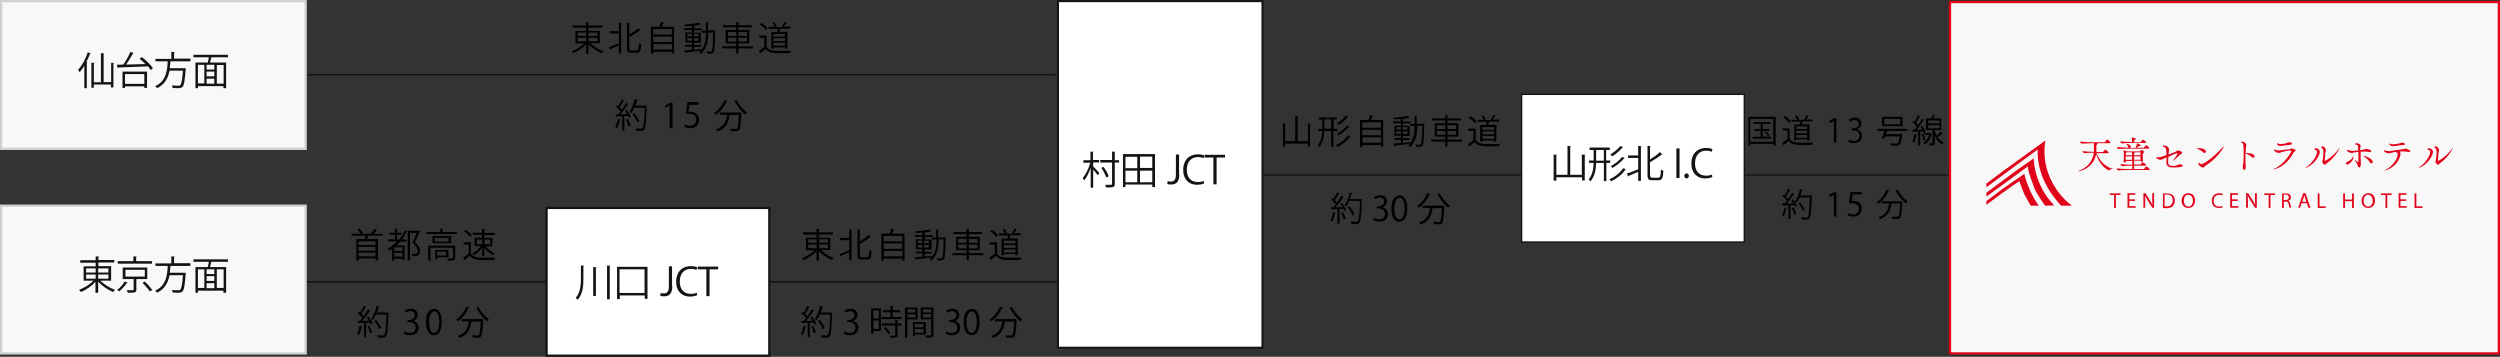 <?xml version="1.0" encoding="utf-8"?>
<!-- Generator: Adobe Illustrator 27.5.0, SVG Export Plug-In . SVG Version: 6.00 Build 0)  -->
<svg version="1.1" id="レイヤー_1" xmlns="http://www.w3.org/2000/svg" xmlns:xlink="http://www.w3.org/1999/xlink" x="0px"
	 y="0px" width="1100px" height="157px" viewBox="0 0 1100 157" style="enable-background:new 0 0 1100 157;" xml:space="preserve">
<rect x="0" y="0" width="1100" height="157" fill="#333333" stroke="none"/>
<style type="text/css">
	.st0{fill:none;stroke:#141414;stroke-width:0.643;stroke-linecap:square;stroke-miterlimit:10;}
	.st1{fill:none;stroke:#141414;stroke-width:0.662;stroke-linecap:square;stroke-miterlimit:10;}
	.st2{fill:#F8F8F8;stroke:#D0D0D0;stroke-width:1;stroke-miterlimit:10;}
	.st3{fill:#141414;}
	.st4{fill:none;stroke:#141414;stroke-width:0.759;stroke-linecap:square;stroke-miterlimit:10;}
	.st5{fill:#F8F8F8;stroke:#E1031A;stroke-width:1;stroke-miterlimit:10;}
	.st6{fill:#E1031A;}
	.st7{fill:#FFFFFF;stroke:#141414;stroke-width:0.909;stroke-miterlimit:10;}
	.st8{fill:#FFFFFF;stroke:#141414;stroke-width:1;stroke-miterlimit:10;}
	.st9{fill:#FFFFFF;stroke:#141414;stroke-width:0.619;stroke-miterlimit:10;}
</style>
<line class="st0" x1="556" y1="77" x2="858" y2="77"/>
<line class="st1" x1="114" y1="32.9" x2="464" y2="32.9"/>
<rect x="0.5" y="0.5" class="st2" width="134" height="65"/>
<g>
	<path class="st3" d="M37.1,38.8v-9.9c-0.6,1.1-1.4,2-2.1,2.9c-0.1-0.3-0.4-0.8-0.6-1.1c1.6-1.8,3.3-4.7,4.2-7.7l1.4,0.5
		c-0.1,0.1-0.2,0.2-0.4,0.2c-0.4,1.2-1,2.4-1.6,3.5l0.5,0.1c0,0.1-0.1,0.2-0.3,0.2v11.3H37.1z M48.8,27.6l1.4,0.1
		c0,0.1-0.1,0.2-0.3,0.2v10.6h-1.1v-1.3h-7.5v1.4h-1.1v-11l1.4,0.1c0,0.1-0.1,0.2-0.3,0.2v8.3h3.1V23.4l1.5,0.1
		c0,0.1-0.1,0.2-0.3,0.2v12.4h3.3V27.6z"/>
	<path class="st3" d="M62.4,25.1c1.8,1.4,3.9,3.4,4.9,4.9l-1,0.8c-0.3-0.5-0.7-1-1.2-1.6c-4.8,0.2-9.9,0.4-13,0.5
		c0,0.1-0.1,0.2-0.3,0.2l-0.4-1.4l2.9-0.1c1.1-1.6,2.4-3.9,3.1-5.6l1.4,0.6c0,0.1-0.2,0.2-0.4,0.2c-0.7,1.5-1.9,3.3-2.9,4.8l8.5-0.2
		c-0.8-0.8-1.7-1.7-2.6-2.3L62.4,25.1z M53.9,38.8v-7.3h10.8v7.2h-1.2V38h-8.5v0.7H53.9z M63.5,32.6h-8.5v4.3h8.5V32.6z"/>
	<path class="st3" d="M83.7,27H75c-0.1,1-0.2,2-0.3,3h6.1l0.3,0l0.7,0.1c0,0.1,0,0.3-0.1,0.4c-0.4,5.1-0.7,7.1-1.4,7.7
		c-0.5,0.5-0.9,0.6-2,0.6c-0.6,0-1.5,0-2.3-0.1c0-0.3-0.2-0.8-0.4-1.1c1.3,0.1,2.5,0.1,2.9,0.1c0.4,0,0.6,0,0.8-0.2
		c0.5-0.5,0.9-2.2,1.2-6.4h-5.9c-0.6,3-1.9,6-5.5,7.7c-0.2-0.3-0.5-0.7-0.8-0.9c4.8-2.2,5.3-6.8,5.5-10.9h-5.4v-1.1h7v-3.1l1.5,0.1
		c0,0.1-0.1,0.2-0.3,0.2v2.7h7.2V27z"/>
	<path class="st3" d="M100.3,25.2h-7.1c0,0-0.1,0-0.2,0c-0.2,0.7-0.4,1.5-0.6,2.3h7.1v11.3h-1.2v-0.9H87.1v0.9h-1.1V27.5h5.4
		c0.2-0.7,0.4-1.6,0.5-2.3h-6.8v-1.1h15.2V25.2z M87.1,28.5v8.2h2.8v-8.2H87.1z M94.3,30.6v-2.1h-3.4v2.1H94.3z M94.3,33.6v-2.1
		h-3.4v2.1H94.3z M90.9,34.6v2.2h3.4v-2.2H90.9z M98.4,36.8v-8.2h-3v8.2H98.4z"/>
</g>
<line class="st4" x1="134.5" y1="124" x2="555.5" y2="124"/>
<g>
	<g>
		<path d="M263.9,19h-4.1c1.4,1.5,3.6,2.8,5.6,3.5c-0.2,0.2-0.5,0.6-0.7,0.9c-2-0.8-4.3-2.3-5.8-4v4.3h-1v-4.2
			c-1.5,1.6-3.7,3.1-5.7,3.9c-0.2-0.3-0.5-0.6-0.7-0.8c1.9-0.7,4.1-2,5.5-3.5h-3.8v-5.5h4.7v-1.4h-6v-1h6V9.7l1.3,0.1
			c0,0.1-0.1,0.2-0.3,0.2v1.2h6.2v1h-6.2v1.4h5V19z M254.2,14.3v1.5h3.7v-1.5H254.2z M254.2,16.6v1.6h3.7v-1.6H254.2z M262.9,14.3
			h-3.9v1.5h3.9V14.3z M262.9,18.2v-1.6h-3.9v1.6H262.9z"/>
		<path d="M272.3,13.6V10l1.3,0.1c0,0.1-0.1,0.2-0.3,0.2v13.2h-1V20c-1.4,0.6-2.8,1.2-3.7,1.6c0,0.1-0.1,0.2-0.2,0.3l-0.5-1.1
			c1.1-0.4,2.8-1,4.4-1.7v-4.4h-4v-1H272.3z M277,21.3c0,0.8,0.1,0.9,0.8,0.9h2.4c0.7,0,0.8-0.7,0.9-3.2c0.3,0.2,0.7,0.4,1,0.5
			c-0.1,2.8-0.4,3.7-1.9,3.7h-2.5c-1.4,0-1.8-0.4-1.8-1.9V10l1.3,0.1c0,0.1-0.1,0.2-0.3,0.2v4.9c1.5-0.9,3-1.9,3.9-2.8l0.9,0.9
			c0,0-0.1,0.1-0.2,0.1c0,0-0.1,0-0.1,0c-1.1,0.9-2.8,2-4.5,2.9V21.3z"/>
		<path d="M292.2,9.9c0,0.1-0.1,0.1-0.3,0.2c-0.2,0.5-0.4,1.1-0.7,1.7h5.4v11.8h-1v-0.8h-8.2v0.9h-1V11.8h3.7
			c0.3-0.7,0.5-1.5,0.7-2.1L292.2,9.9z M295.6,12.8h-8.2v2.4h8.2V12.8z M295.6,16.1h-8.2v2.4h8.2V16.1z M287.5,21.8h8.2v-2.4h-8.2
			V21.8z"/>
		<path d="M314.2,13.3l0.5,0c0,0.1,0,0.2,0,0.3c-0.2,6.6-0.3,8.7-0.8,9.4c-0.4,0.6-0.9,0.6-1.6,0.6c-0.4,0-0.8,0-1.2,0
			c0-0.3-0.1-0.7-0.3-1c0.8,0.1,1.4,0.1,1.8,0.1c0.2,0,0.3,0,0.5-0.2c0.4-0.5,0.6-2.5,0.7-8.2h-2.2c0,3.1-0.3,6.8-3.2,9.4
			c-0.2-0.2-0.5-0.5-0.8-0.6c0.3-0.3,0.5-0.5,0.8-0.8c-2.5,0.3-5.1,0.6-6.7,0.8c0,0.1-0.1,0.2-0.2,0.2l-0.4-1.1
			c0.9-0.1,2.1-0.2,3.3-0.3v-1.4h-2.9v-0.8h2.9v-1h-2.8v-4.4h2.8v-1.1H301v-0.8h3.3v-1.1c-1,0.1-2,0.2-2.9,0.2
			c0-0.2-0.2-0.5-0.3-0.7c2.2-0.1,5-0.5,6.4-0.8l0.8,0.8c0,0-0.1,0-0.1,0c0,0-0.1,0-0.1,0c-0.7,0.2-1.6,0.3-2.5,0.5
			c0,0-0.1,0.1-0.2,0.1v1.1h3.4v0.8h-3.4v1.1h3v4.4h-3v1h3.1v0.8h-3.1v1.3c1-0.1,2.1-0.2,3.1-0.3l0,0.6c1.9-2.4,2.1-5.4,2.1-7.8
			h-1.9v-0.9h1.9V9.8l1.2,0.1c0,0.1-0.1,0.2-0.3,0.2v3.2H314.2z M302.4,14.9V16h2v-1.1H302.4z M302.4,17.9h2v-1.1h-2V17.9z
			 M307.4,14.9h-2.1V16h2.1V14.9z M307.4,17.9v-1.1h-2.1v1.1H307.4z"/>
		<path d="M331.3,20.4v0.9h-6.4v2.2h-1v-2.2h-6.2v-0.9h6.2v-1.3h-4.6v-5.9h4.6V12h-5.8v-0.9h5.8V9.7l1.3,0.1c0,0.1-0.1,0.2-0.3,0.2
			v1.1h5.9V12h-5.9v1.2h4.8v5.9h-4.8v1.3H331.3z M320.3,14.1v1.7h3.7v-1.7H320.3z M320.3,18.3h3.7v-1.7h-3.7V18.3z M328.7,14.1h-3.8
			v1.7h3.8V14.1z M328.7,18.3v-1.7h-3.8v1.7H328.7z"/>
		<path d="M337.3,15.7v4.9c1.2,1.8,3.3,1.8,6,1.8c1.6,0,3.5,0,4.7-0.1c-0.1,0.2-0.3,0.7-0.3,1c-1,0-2.7,0.1-4.2,0.1
			c-3.1,0-5.1,0-6.7-1.9c-0.7,0.7-1.5,1.3-2.2,1.8c0,0.1,0,0.2-0.1,0.2l-0.6-1.1c0.7-0.5,1.6-1.2,2.4-1.8v-4h-2.2v-1H337.3z
			 M335,10.1c1,0.6,2.2,1.6,2.7,2.4l-0.8,0.7c-0.5-0.7-1.6-1.8-2.6-2.4L335,10.1z M339.4,14.1h2.6c0.1-0.4,0.2-0.9,0.3-1.4h-4.1
			v-0.9h2.7c-0.2-0.5-0.6-1.2-1.1-1.7l0.8-0.3c0.5,0.5,1,1.3,1.2,1.8l-0.6,0.3h3.2l-0.4-0.2c0.4-0.6,0.9-1.4,1.1-2l1.2,0.3
			c0,0.1-0.1,0.1-0.3,0.1c-0.3,0.5-0.7,1.1-1.2,1.6h3v0.9h-4.5c-0.1,0.4-0.3,0.9-0.4,1.4h3.6v7.4h-1v-0.5h-5.1v0.5h-1V14.1z
			 M345.4,16.1v-1.2h-5.1v1.2H345.4z M340.3,16.8v1.3h5.1v-1.3H340.3z M340.3,20.1h5.1v-1.3h-5.1V20.1z"/>
	</g>
	<g>
		<path d="M273,52.6c0,0.1-0.1,0.2-0.3,0.2c-0.2,1.3-0.7,2.7-1.2,3.6c-0.2-0.1-0.5-0.3-0.8-0.4c0.5-0.8,0.9-2.3,1.1-3.6L273,52.6z
			 M274.7,44.2c-0.1,0.1-0.2,0.1-0.3,0.1c-0.5,0.9-1.2,2.1-1.8,2.9c0.4,0.4,0.8,0.8,1,1.1c0.7-1,1.4-2.1,1.9-3l1.1,0.5
			c0,0.1-0.2,0.1-0.3,0.1c-0.8,1.3-2.2,3.1-3.3,4.4c1,0,2,0,3-0.1c-0.3-0.5-0.6-1-1-1.4c0.4-0.2,0.6-0.3,0.7-0.4
			c0.8,0.9,1.6,2.2,1.9,3l-0.8,0.5c-0.1-0.3-0.2-0.6-0.4-0.9l-1.7,0.1v6.4h-0.9v-6.4c-0.9,0-1.8,0.1-2.4,0.1c0,0.1-0.1,0.2-0.2,0.2
			l-0.3-1.1h1.1c0.4-0.4,0.7-0.9,1.1-1.3c-0.5-0.6-1.3-1.5-2.1-2.1l0.5-0.6c0.1,0.1,0.3,0.2,0.5,0.4c0.6-0.9,1.3-2.1,1.7-3
			L274.7,44.2z M276.5,55.6c-0.2-0.8-0.6-2.1-1.1-3l0.8-0.3c0.5,0.9,1,2.2,1.2,3L276.5,55.6z M284,46.5l0.5,0.1c0,0.1,0,0.2,0,0.3
			c-0.2,7-0.5,9.4-1.1,10.1c-0.4,0.5-0.8,0.6-1.8,0.6c-0.5,0-1.1,0-1.7-0.1c0-0.3-0.1-0.7-0.3-1c1,0.1,2,0.1,2.4,0.1
			c0.3,0,0.5,0,0.7-0.2c0.5-0.5,0.8-2.8,1-9h-4.7c-0.4,0.9-0.9,1.8-1.3,2.4c-0.2-0.1-0.6-0.4-0.8-0.5c1-1.3,1.9-3.5,2.4-5.7l1.3,0.3
			c0,0.1-0.2,0.2-0.3,0.2c-0.2,0.8-0.5,1.6-0.8,2.4h4.6L284,46.5z M279.1,49.8c0.9,1.1,1.8,2.5,2.2,3.5l-0.9,0.5
			c-0.3-1-1.2-2.5-2.1-3.6L279.1,49.8z"/>
		<path d="M294.6,56.4V46.3h0l-1.8,1.1l-0.3-0.9l2.3-1.3h1.1v11.2H294.6z"/>
		<path d="M307.4,45.1v1h-4l-0.5,3.2c0.2,0,0.5-0.1,0.9-0.1c2,0,3.8,1.2,3.8,3.4c0,2.2-1.6,3.8-3.9,3.8c-1.1,0-2.1-0.3-2.6-0.7
			l0.4-1c0.4,0.3,1.2,0.6,2.2,0.6c1.4,0,2.6-1,2.6-2.7c0-1.5-1-2.6-3.1-2.6c-0.6,0-1.1,0-1.4,0.1l0.7-5.2H307.4z"/>
		<path d="M320.1,44.5c-0.1,0.1-0.2,0.1-0.4,0.1c-1,2.4-2.8,4.6-4.7,5.9c-0.2-0.2-0.5-0.5-0.8-0.7c1.9-1.3,3.6-3.4,4.6-5.8
			L320.1,44.5z M325.4,49.5l0.2,0l0.6,0.1c0,0.1,0,0.2,0,0.4c-0.2,4.8-0.5,6.6-1,7.2c-0.4,0.5-0.9,0.5-1.8,0.5c-0.5,0-1.2,0-1.8-0.1
			c0-0.3-0.1-0.7-0.3-1c1,0.1,2,0.1,2.4,0.1c0.3,0,0.5,0,0.6-0.2c0.4-0.4,0.6-1.9,0.8-5.9H321c-0.4,2.9-1.2,5.8-5.3,7.2
			c-0.1-0.3-0.4-0.6-0.6-0.9c3.6-1.2,4.5-3.7,4.8-6.4h-3.2v-1H325.4z M324.1,44c1,2.1,3,4.4,4.6,5.5c-0.3,0.2-0.6,0.6-0.8,0.9
			c-1.7-1.3-3.6-3.8-4.7-6L324.1,44z"/>
	</g>
</g>
<rect x="0.5" y="90.5" class="st2" width="134" height="65"/>
<g>
	<path class="st3" d="M48.8,123.5h-4.6c1.6,1.7,4.1,3.2,6.4,4c-0.3,0.2-0.6,0.7-0.8,1c-2.3-0.9-4.9-2.7-6.6-4.6v4.9h-1.2V124
		c-1.7,1.9-4.2,3.6-6.4,4.5c-0.2-0.3-0.5-0.7-0.8-1c2.2-0.8,4.7-2.3,6.3-4h-4.3v-6.3h5.3v-1.6h-6.8v-1.1h6.8v-1.7l1.5,0.1
		c0,0.1-0.1,0.2-0.3,0.2v1.3h7v1.1h-7v1.6h5.6V123.5z M37.9,118.1v1.8h4.2v-1.8H37.9z M37.9,120.8v1.8h4.2v-1.8H37.9z M47.7,118.1
		h-4.5v1.8h4.5V118.1z M47.7,122.6v-1.8h-4.5v1.8H47.7z"/>
	<path class="st3" d="M56.2,124.3c-0.1,0.1-0.2,0.2-0.4,0.2c-0.7,1.1-2.1,2.7-3.3,3.7c-0.2-0.2-0.7-0.5-0.9-0.7
		c1.3-0.9,2.6-2.4,3.2-3.6L56.2,124.3z M66.9,114.9v1.1H51.8v-1.1h6.9v-2.1l1.5,0.1c0,0.1-0.1,0.2-0.3,0.2v1.8H66.9z M64.9,122.8
		h-4.9v4.6c0,1.4-0.6,1.4-3.8,1.4c-0.1-0.3-0.2-0.8-0.4-1.1c0.7,0,1.4,0,1.9,0c1,0,1.1,0,1.1-0.3v-4.6H54v-5.1h10.8V122.8z
		 M55.2,118.7v3h8.5v-3H55.2z M65.9,128.2c-0.6-1-2.1-2.6-3.2-3.8l1-0.5c1.2,1.1,2.6,2.7,3.3,3.7L65.9,128.2z"/>
	<path class="st3" d="M83.7,117H75c-0.1,1-0.2,2-0.3,3h6.1l0.3,0l0.7,0.1c0,0.1,0,0.3-0.1,0.4c-0.4,5.1-0.7,7.1-1.4,7.7
		c-0.5,0.5-0.9,0.6-2,0.6c-0.6,0-1.5,0-2.3-0.1c0-0.3-0.2-0.8-0.4-1.1c1.3,0.1,2.5,0.1,2.9,0.1c0.4,0,0.6,0,0.8-0.2
		c0.5-0.5,0.9-2.2,1.2-6.4h-5.9c-0.6,3-1.9,6-5.5,7.7c-0.2-0.3-0.5-0.7-0.8-0.9c4.8-2.2,5.3-6.8,5.5-10.9h-5.4v-1.1h7v-3.1l1.5,0.1
		c0,0.1-0.1,0.2-0.3,0.2v2.7h7.2V117z"/>
	<path class="st3" d="M100.3,115.2h-7.1c0,0-0.1,0-0.2,0c-0.2,0.7-0.4,1.5-0.6,2.3h7.1v11.3h-1.2v-0.9H87.1v0.9h-1.1v-11.3h5.4
		c0.2-0.7,0.4-1.6,0.5-2.3h-6.8v-1.1h15.2V115.2z M87.1,118.5v8.2h2.8v-8.2H87.1z M94.3,120.6v-2.1h-3.4v2.1H94.3z M94.3,123.6v-2.1
		h-3.4v2.1H94.3z M90.9,124.6v2.2h3.4v-2.2H90.9z M98.4,126.7v-8.2h-3v8.2H98.4z"/>
</g>
<rect x="858" y="0.9" class="st5" width="241.5" height="154.6"/>
<g>
	<g>
		<path class="st6" d="M930.2,85.8h-1.9v-0.7h4.7v0.7H931v5.7h-0.8V85.8z"/>
		<path class="st6" d="M939.4,88.4h-2.5v2.3h2.8v0.7h-3.6v-6.4h3.4v0.7h-2.6v2h2.5V88.4z"/>
		<path class="st6" d="M943.1,91.4v-6.4h0.9l2,3.2c0.5,0.7,0.8,1.4,1.1,2.1l0,0c-0.1-0.8-0.1-1.6-0.1-2.6v-2.7h0.8v6.4H947l-2-3.2
			c-0.4-0.7-0.9-1.4-1.2-2.1l0,0c0,0.8,0.1,1.6,0.1,2.6v2.7H943.1z"/>
		<path class="st6" d="M951.7,85.2c0.5-0.1,1.1-0.1,1.7-0.1c1.2,0,2,0.3,2.6,0.8c0.6,0.5,0.9,1.3,0.9,2.3c0,1-0.3,1.9-0.9,2.5
			c-0.6,0.6-1.6,0.9-2.8,0.9c-0.6,0-1.1,0-1.5-0.1V85.2z M952.5,90.8c0.2,0,0.5,0,0.8,0c1.8,0,2.7-1,2.7-2.7c0-1.5-0.8-2.5-2.6-2.5
			c-0.4,0-0.7,0-1,0.1V90.8z"/>
		<path class="st6" d="M965.8,88.2c0,2.2-1.3,3.3-3,3.3c-1.7,0-2.9-1.3-2.9-3.2c0-2,1.3-3.3,3-3.3C964.7,85,965.8,86.3,965.8,88.2z
			 M960.9,88.3c0,1.4,0.7,2.6,2,2.6c1.3,0,2-1.2,2-2.6c0-1.3-0.7-2.6-2-2.6C961.6,85.6,960.9,86.9,960.9,88.3z"/>
		<path class="st6" d="M978,91.2c-0.3,0.2-0.9,0.3-1.7,0.3c-1.8,0-3.1-1.1-3.1-3.2c0-2,1.3-3.3,3.3-3.3c0.8,0,1.3,0.2,1.5,0.3
			l-0.2,0.7c-0.3-0.2-0.8-0.3-1.3-0.3c-1.5,0-2.5,1-2.5,2.6c0,1.6,0.9,2.6,2.4,2.6c0.5,0,1-0.1,1.3-0.3L978,91.2z"/>
		<path class="st6" d="M984.6,88.4h-2.5v2.3h2.8v0.7h-3.6v-6.4h3.4v0.7h-2.6v2h2.5V88.4z"/>
		<path class="st6" d="M988.3,91.4v-6.4h0.9l2,3.2c0.5,0.7,0.8,1.4,1.1,2.1l0,0c-0.1-0.8-0.1-1.6-0.1-2.6v-2.7h0.8v6.4h-0.8l-2-3.2
			c-0.4-0.7-0.9-1.4-1.2-2.1l0,0c0,0.8,0.1,1.6,0.1,2.6v2.7H988.3z"/>
		<path class="st6" d="M998.2,85.8h-1.9v-0.7h4.7v0.7H999v5.7h-0.8V85.8z"/>
		<path class="st6" d="M1004.1,85.2c0.4-0.1,1-0.1,1.6-0.1c0.9,0,1.4,0.2,1.8,0.5c0.3,0.3,0.5,0.7,0.5,1.2c0,0.8-0.5,1.4-1.2,1.6v0
			c0.5,0.2,0.8,0.6,0.9,1.3c0.2,0.9,0.4,1.5,0.5,1.7h-0.8c-0.1-0.2-0.2-0.7-0.4-1.5c-0.2-0.9-0.5-1.2-1.3-1.2h-0.8v2.8h-0.8V85.2z
			 M1004.9,88h0.8c0.9,0,1.4-0.5,1.4-1.2c0-0.8-0.6-1.2-1.5-1.2c-0.4,0-0.7,0-0.8,0.1V88z"/>
		<path class="st6" d="M1012.7,89.4l-0.7,2h-0.8l2.2-6.4h1l2.2,6.4h-0.9l-0.7-2H1012.7z M1014.8,88.8l-0.6-1.8
			c-0.1-0.4-0.2-0.8-0.3-1.2h0c-0.1,0.4-0.2,0.8-0.3,1.2l-0.6,1.8H1014.8z"/>
		<path class="st6" d="M1019.8,85.1h0.8v5.7h2.7v0.7h-3.5V85.1z"/>
		<path class="st6" d="M1031.8,85.1v2.7h3.1v-2.7h0.8v6.4h-0.8v-3h-3.1v3h-0.8v-6.4H1031.8z"/>
		<path class="st6" d="M1045,88.2c0,2.2-1.3,3.3-3,3.3c-1.7,0-2.9-1.3-2.9-3.2c0-2,1.3-3.3,3-3.3C1043.9,85,1045,86.3,1045,88.2z
			 M1040,88.3c0,1.4,0.7,2.6,2,2.6c1.3,0,2-1.2,2-2.6c0-1.3-0.7-2.6-2-2.6C1040.7,85.6,1040,86.9,1040,88.3z"/>
		<path class="st6" d="M1049.5,85.8h-1.9v-0.7h4.7v0.7h-1.9v5.7h-0.8V85.8z"/>
		<path class="st6" d="M1058.7,88.4h-2.5v2.3h2.8v0.7h-3.6v-6.4h3.4v0.7h-2.6v2h2.5V88.4z"/>
		<path class="st6" d="M1062.4,85.1h0.8v5.7h2.7v0.7h-3.5V85.1z"/>
	</g>
	<g>
		<path class="st6" d="M929.9,74.2c0,0.1-1.5,0.3-2.1,0.7c0,0-0.1,0-0.1,0c-0.1,0-0.1,0-0.2-0.1c-2.3-1.1-4.5-4.4-5.2-7.1
			c-1.1,6.4-7.3,7.7-7.8,7.7c-0.1,0-0.1,0-0.1,0c0-0.1,0.2-0.2,0.4-0.3c3.7-1.3,6-4.3,6.5-7.9h-0.3c-0.8,0-2.5,0-3.9,0.2h0
			c-0.3,0-0.9-0.7-0.9-0.9c1.6,0.2,4,0.3,4.8,0.3h0.3c0-0.3,0-0.6,0-0.9c0-0.9,0-0.8,0-1.1c0-1.4,0-1.6,0-1.8h-0.7
			c-0.9,0-3.1,0.1-4.6,0.2h0c-0.3,0-0.9-0.7-0.9-0.9c1.7,0.2,4.6,0.3,5.5,0.3h5.3c0.1,0,0.2-0.1,0.3-0.1c0.4-0.6,0.7-1.1,0.9-1.1
			c0,0,0.1,0,0.1,0c0.7,0.2,1.4,1.3,1.4,1.4c0,0.1-0.1,0.2-0.3,0.2h-5.6c0.1,0,0.2,0.1,0.2,0.2c0,0.1-0.1,0.2-0.2,0.3
			c-0.2,0.1-0.3,0.1-0.3,1l0,1.8c0,0.2,0,0.4,0,0.6h2.8c0.1,0,0.2-0.1,0.2-0.1c0.8-1,0.8-1,0.9-1c0.2,0,1.5,1,1.5,1.4
			c0,0.1-0.1,0.2-0.3,0.2h-5c0.9,2.3,3,5.9,7.3,6.9C929.8,74.2,929.9,74.2,929.9,74.2z"/>
		<path class="st6" d="M945.9,74.6c0,0.1-0.1,0.2-0.3,0.2h-8.7c-0.9,0-3.4,0-4.8,0.2h0c-0.3,0-0.8-0.6-0.8-0.9
			c1.6,0.2,4.7,0.3,5.7,0.3h1.2v-1.5h-0.5c-0.9,0-2.5,0-3.9,0.2h0c-0.3,0-0.8-0.6-0.8-0.9c1.6,0.2,3.9,0.3,4.8,0.3h0.4v-1.7h-2.7V71
			c0,0.3-0.3,0.5-0.6,0.5c-0.2,0-0.5-0.1-0.5-0.4v0c0.1-1,0.1-2.3,0.1-3c0-0.2,0-1.3-0.2-1.9c0,0,0-0.1,0-0.1c0,0,0,0,0,0
			c0,0,1.2,0.3,1.5,0.5l0,0h5.7c0.1,0,0.1,0,0.2-0.1c0.1-0.1,0.2-0.3,0.3-0.4c0,0,0.1-0.1,0.2-0.1c0.1,0,1.3,0.5,1.3,0.9
			c0,0.2-0.2,0.3-0.4,0.4c-0.2,0.1-0.3,0.3-0.3,0.7v0.2c0,0.7,0.1,1.9,0.1,2.5v0c0,0.3-0.3,0.5-0.6,0.5c-0.2,0-0.4-0.1-0.4-0.4v-0.1
			H939v1.7h2.6c0.1,0,0.2-0.1,0.3-0.1c0,0,0.6-0.9,0.9-0.9c0.2,0,1.5,0.9,1.5,1.3c0,0.1-0.1,0.2-0.3,0.2H939c0,0.5,0,1,0,1.5h4.1
			c0.1,0,0.2-0.1,0.3-0.1c0.5-0.7,0.7-1,0.9-1C944.7,73.2,945.9,74.2,945.9,74.6z M945.7,65.2c0,0.1-0.1,0.2-0.4,0.2h-8.4
			c-0.9,0-3.2,0-4.7,0.2h0c-0.3,0-0.7-0.6-0.7-0.9c1.5,0.2,3.9,0.2,5.1,0.3c-0.1-0.1-0.2-0.2-0.2-0.4c-0.1-0.4-0.5-0.9-0.8-1.2
			c-0.1-0.1-0.1-0.1-0.1-0.1c0,0,0,0,0,0c0.3,0,2,0.2,2,1.3c0,0.2-0.1,0.4-0.2,0.5h2.3c0.4-0.7,0.5-1,0.7-1.9c0-0.1,0-0.2,0.1-0.2
			c0.1,0,1.6,0.8,1.6,1.1c0,0.1-0.1,0.1-0.4,0.1h-0.2c-0.2,0-0.3,0.1-0.4,0.2s-0.6,0.4-0.9,0.6h3c0.1,0,0.2-0.1,0.3-0.1
			c0.2-0.4,0.8-1,0.9-1C944.5,63.9,945.7,64.8,945.7,65.2z M944.3,62.7c0,0.1-0.1,0.2-0.3,0.2h-6.2c-0.9,0-2.7,0-4.2,0.2h0
			c-0.3,0-0.7-0.6-0.7-0.9c1.7,0.2,4.1,0.3,5,0.3h0.2c0-0.7,0-1.4-0.2-1.9c0-0.1,0-0.1,0-0.1s0,0,0,0c0,0,1.9,0.2,1.9,0.6
			c0,0.1-0.1,0.2-0.3,0.3c-0.4,0.2-0.4,0.1-0.5,0.7c0,0.1,0,0.3,0,0.5h2.6c0.1,0,0.2-0.1,0.3-0.1c0.2-0.3,0.7-0.9,0.9-0.9
			C943.2,61.3,944.3,62.4,944.3,62.7z M938,67h-2.3l-0.1,0.1c-0.2,0.1-0.2,0.1-0.3,0.6c0,0.1,0,0.4,0,0.6h2.8
			C938.1,67.9,938.1,67.4,938,67z M938.1,68.8h-2.8c0,0.5,0,1,0,1.5h2.8V68.8z M939,68.8v1.5h2.8c0-0.5,0-1,0-1.5H939z M941.8,67.2
			c0,0,0-0.2-0.2-0.2h-2.1c0,0.1-0.1,0.1-0.2,0.2c-0.3,0.1-0.3,0.1-0.3,0.8v0.3h2.8C941.9,68,941.8,67.5,941.8,67.2z"/>
		<path class="st6" d="M956.3,73.7c-1.1,0-3.1-0.1-3.1-2.2c0-0.1,0-0.2,0-0.3c0.1-0.8,0.1-1.4,0.1-2l-1.2,0.6
			c-0.6,0.4-1,0.5-1.4,0.5c-0.5,0-1.9-0.3-1.9-1c0-0.1,0.1-0.2,0.2-0.2c0.1,0,0.2,0,0.3,0.1c0.1,0,0.2,0,0.4,0c0.9,0,2.1-0.4,3.5-1
			v-0.5c0-0.1,0-0.1,0-0.2c0-2-0.3-2.9-1.1-2.9c-0.4,0-0.6-0.1-0.6-0.2s0.3-0.4,0.9-0.4c0.7,0,2,0.8,2,1.8c0,0.4-0.2,0.9-0.2,1.5
			c0,0.2,0,0.4-0.1,0.7c1-0.4,2.1-0.8,2.9-1.1c0.8-0.3,0.7-0.7,1.3-0.7s1.9,0.5,1.9,1c0,0.3-0.7,0.6-1,0.9c-1.2,1.2-2.8,2.6-3.1,2.6
			c0,0,0,0,0,0c0,0,0-0.1,0.1-0.2c0.6-0.7,1.9-2.5,1.9-2.9c0-0.1-0.1-0.2-0.2-0.2c-0.2,0-1.6,0.5-3.8,1.6c-0.1,1-0.1,1.9-0.1,2.5
			c0,0.7,0.1,1.5,2.2,1.5c0.3,0,0.6,0,1-0.1c0.8-0.1,1.2-0.5,1.8-0.6c0.1,0,0.2,0,0.2,0c0.1,0,1.2,0,1.2,0.6
			C960.6,73.7,956.5,73.7,956.3,73.7z"/>
		<path class="st6" d="M970,67.3c-0.2,0-0.4-0.1-0.6-0.3c-0.9-0.8-1.7-1.2-2.8-1.6c-0.1,0-0.2-0.1-0.2-0.1c0,0,0.4-0.1,1.1-0.1
			c2.2,0,3.1,0.8,3.1,1.5C970.6,66.8,970.6,67.3,970,67.3z M970.3,73c-0.4,0.3-0.5,0.7-1,0.7c-0.5,0-2-0.8-2-1.6c0,0,0-0.5,0.2-0.5
			c0.1,0,0.1,0.1,0.2,0.2c0.2,0.2,0.5,0.4,0.8,0.4c2,0,7.9-5.5,9.7-7.6c0.2-0.2,0.3-0.3,0.3-0.3l0,0C978.6,64.7,976.1,69.3,970.3,73
			z"/>
		<path class="st6" d="M992,68.8c0,0.3-0.2,0.6-0.6,0.6c-0.2,0-0.4-0.1-0.6-0.3c-0.9-0.7-1.9-1.3-2.8-1.5c0,0.4,0,0.8,0,1.2
			c0,2.1,0,4.1,0.1,4.4c0,1.1-0.2,1.6-0.6,1.6c-0.3,0-0.7-0.6-0.7-1.5c0-0.2,0-0.5,0.1-0.8c0.1-0.5,0.1-0.4,0.2-1
			c0.1-0.8,0.1-2.9,0.1-4.6c0-3.3-0.2-4-0.8-4c-0.2,0-0.3-0.1-0.3-0.2c0-0.1,0.1-0.4,0.5-0.4c0.5,0,1.8,0.7,1.8,1.5
			c0,0.3-0.2,0.7-0.2,1.4c-0.1,0.5-0.1,1.3-0.1,2.2c0.1,0,0.1,0,0.2,0c0.2,0,0.5,0,0.8,0C991.4,67.4,992,68.3,992,68.8z"/>
		<path class="st6" d="M1010.1,66.2c0,0.1-0.1,0.3-0.3,0.4c-0.3,0.2-0.5,0.2-0.7,0.7c-2.4,4.3-5.3,6.3-8.4,7.2
			c-0.2,0.1-0.3,0.1-0.4,0.1c-0.1,0-0.1,0-0.1,0c0,0,0.1-0.2,0.4-0.3c4.6-2,7.6-7.4,7.6-7.8c0-0.2-0.2-0.3-0.5-0.3
			c-0.1,0-1.8,0.1-3.6,0.7c-0.7,0.2-1,0.4-1.4,0.4c-0.9,0-2.1-0.8-2.1-1.2c0-0.2,0.1-0.3,0.3-0.3c0.1,0,0.2,0,0.3,0.1
			c0.1,0.2,0.6,0.3,1.3,0.3c0.4,0,0.8,0,1.2-0.1c0.7-0.1,2.9-0.4,3.7-0.4c0.4,0,0.6-0.4,1-0.4C1008.6,65.3,1010.1,65.8,1010.1,66.2z
			 M1008.5,63.2c0,0.2-0.2,0.4-0.7,0.5c-1.2,0.1-2.6,0.3-3.9,0.5c-0.2,0-0.3,0-0.5,0c-0.9,0-1.5-0.4-1.5-0.9c0,0,0-0.3,0.1-0.3
			c0.1,0,0.1,0.1,0.2,0.1c0.3,0.2,0.7,0.3,1.2,0.3c0.8,0,1.7-0.2,2.3-0.3c0.6-0.1,0.8-0.5,1.5-0.5
			C1007.4,62.6,1008.5,62.7,1008.5,63.2z"/>
		<path class="st6" d="M1014.5,73.8C1014.4,73.8,1014.4,73.8,1014.5,73.8c-0.1-0.1,0-0.2,0.2-0.3c2.2-1.1,4.8-4.9,4.8-6.6
			c0-0.9-0.7-1-1-1c-0.2,0-0.2-0.1-0.2-0.2c0-0.1,0.2-0.5,0.7-0.5c0.7,0,1.7,0.7,1.7,1.6c0,0.3-0.1,0.6-0.1,0.8
			C1019.1,71.8,1015.2,73.8,1014.5,73.8z M1023.8,71.8c-0.2,0.1-0.6,0.7-0.9,0.7c-0.5,0-1.1-1.1-1.1-1.3c0-0.2,0.1-0.4,0.2-0.8
			c0.2-1.4,0.3-2.5,0.3-3.3c0-1.3-0.3-1.9-0.7-2.1c-0.3-0.1-0.4-0.2-0.4-0.3c0-0.1,0.3-0.3,0.7-0.3c0.7,0,1.5,1,1.5,1.6
			c0,0.1,0,0.3-0.1,0.4c-0.2,0.7-0.4,3.9-0.4,4.2c0,0.2,0.1,0.2,0.1,0.2c0.3,0,3.8-2.1,6-5.3c0.2-0.3,0.3-0.4,0.4-0.4c0,0,0,0,0,0
			C1029.3,65.7,1027.2,69.5,1023.8,71.8z"/>
		<path class="st6" d="M1035.5,69.1c0,1.7-2,3.3-2.7,3.3c-0.4,0-0.6-0.2-0.6-0.5c0-0.2,0.2-0.5,0.6-0.7c1.4-0.6,2.1-1.3,2.5-2.3
			c0.1-0.1,0.1-0.2,0.2-0.2C1035.4,68.7,1035.5,68.7,1035.5,69.1z M1043.4,66.5c0,0.2-0.2,0.4-0.6,0.4c-0.1,0-0.2,0-0.3,0
			c-0.6-0.1-1.2-0.2-1.8-0.2c-0.5,0-1.1,0-2,0.1c0,0.5,0,1.1,0,1.7c0,0.6,0,1.2,0,1.7c0,0.8,0.1,1.3,0.1,1.9c0,1-0.4,1.6-0.8,1.6
			c-0.2,0-0.5-0.3-0.6-0.8c-0.1-0.6-0.6-1.5-1.3-2.4c-0.1-0.1-0.1-0.1-0.1-0.2c0,0,0,0,0,0c0,0,0.1,0,0.2,0.1c0.3,0.2,1,0.7,1.3,0.9
			c0.1,0,0.1,0,0.1,0c0.1,0,0.1-0.1,0.1-0.2c0-0.3,0-0.9,0-4.3c-0.5,0.1-0.9,0.1-1.4,0.2c-0.7,0.1-1,0.3-1.4,0.3
			c-0.7,0-2.2-0.4-2.2-1.1c0-0.3,0.1-0.3,0.1-0.3c0.1,0,0.2,0,0.4,0.1c0.7,0.3,1.2,0.4,1.9,0.4c0.3,0,0.4,0,2.5-0.2v-1.1
			c0,0,0,0,0-0.1c0-0.9-0.3-1.4-1-1.4c0,0-0.1,0-0.2,0h0c-0.1,0-0.2-0.1-0.2-0.2c0-0.1,0.1-0.4,0.7-0.4c0.5,0,1.8,0.5,1.8,1.1
			c0,0.2-0.2,0.6-0.2,1c0,0.3,0,0.6-0.1,1c0.5-0.1,0.9-0.1,1.3-0.2c0.8-0.1,0.8-0.4,1.5-0.4C1042.3,65.7,1043.4,66.1,1043.4,66.5z
			 M1044,71.2c0,0.4-0.3,0.7-0.6,0.7c-0.2,0-0.4-0.1-0.6-0.4c-0.6-1-1.6-2-2.6-2.6c-0.2-0.1-0.3-0.2-0.3-0.3c0,0,0,0,0.1,0
			C1040.6,68.5,1044,69.9,1044,71.2z"/>
		<path class="st6" d="M1060.5,66.5c0,0.2-0.2,0.4-0.6,0.4c-0.1,0-0.1,0-0.2,0c-0.8-0.2-1.5-0.3-2.3-0.3c-0.2,0-0.5,0-1.8,0.1l0.1,0
			c0.3,0.1,0.5,0.3,0.5,0.8c0,0.1,0,0.3,0,0.4c-1,5.6-6.6,7.2-7.1,7.2c0,0,0,0,0,0c0,0,0.2-0.1,0.4-0.3c2.8-1.3,5.5-4.7,5.5-7
			c0-0.4-0.1-0.7-0.4-0.7c0,0-0.1,0-0.1,0c0,0-0.1,0-0.1,0c-0.1,0-0.2-0.1-0.2-0.2c0,0,0-0.1,0-0.1c-0.8,0.1-1.5,0.3-2.1,0.5
			c-0.4,0.1-0.6,0.2-0.9,0.2c-0.7,0-2.2-0.5-2.2-1.2c0-0.1,0.1-0.2,0.2-0.2s0.2,0,0.3,0.1c0.4,0.2,1.1,0.3,1.6,0.3
			c0.2,0,0.3,0,0.4,0c1.5-0.2,3.5-0.6,5.5-0.8c0.6,0,0.8-0.3,1.3-0.3C1058.9,65.5,1060.5,65.9,1060.5,66.5z M1058.2,63.4
			c0,0.2-0.2,0.4-0.7,0.4c-1.3,0-3,0.4-4,0.5c-0.2,0-0.4,0-0.6,0c-1.4,0-1.6-0.9-1.6-1c0-0.1,0.1-0.2,0.1-0.2c0,0,0.1,0,0.2,0.1
			c0.3,0.2,0.8,0.3,1.3,0.3c1,0,2.1-0.3,2.8-0.4c0.4-0.1,0.6-0.3,1.1-0.3C1057.4,62.7,1058.2,63,1058.2,63.4z"/>
		<path class="st6" d="M1064.3,73.8C1064.2,73.8,1064.2,73.8,1064.3,73.8c-0.1-0.1,0-0.2,0.2-0.3c2.2-1.1,4.8-4.9,4.8-6.6
			c0-0.9-0.7-1-1-1c-0.2,0-0.2-0.1-0.2-0.2c0-0.1,0.2-0.5,0.7-0.5c0.7,0,1.7,0.7,1.7,1.6c0,0.3-0.1,0.6-0.1,0.8
			C1068.9,71.8,1065.1,73.8,1064.3,73.8z M1073.6,71.8c-0.2,0.1-0.6,0.7-0.9,0.7c-0.5,0-1.1-1.1-1.1-1.3c0-0.2,0.1-0.4,0.2-0.8
			c0.2-1.4,0.3-2.5,0.3-3.3c0-1.3-0.3-1.9-0.7-2.1c-0.3-0.1-0.4-0.2-0.4-0.3c0-0.1,0.3-0.3,0.7-0.3c0.7,0,1.5,1,1.5,1.6
			c0,0.1,0,0.3-0.1,0.4c-0.2,0.7-0.4,3.9-0.4,4.2c0,0.2,0.1,0.2,0.1,0.2c0.3,0,3.8-2.1,6-5.3c0.2-0.3,0.3-0.4,0.4-0.4c0,0,0,0,0,0
			C1079.1,65.7,1077,69.5,1073.6,71.8z"/>
	</g>
	<g>
		<path class="st6" d="M906.9,90.5c-2.4-2.6-5.7-6.6-7.9-11.9c-1.2-2.8-1.7-5.2-1.8-5.7c-0.6-2.8-0.7-5.3-0.6-7.1l-6.9,5L874,82.4
			v-1.6l7.3-5.5L900,61.8c-0.3,1.5-0.5,3.5-0.4,6c0,1.3,0.3,6.5,3.3,12.3c2.8,5.4,6.5,8.7,8.7,10.4"/>
		<path class="st6" d="M899.8,90.5c0,0-3.9-5.6-4.5-7.3s-3.2-8.1-3-10C890,74.9,874,86.5,874,86.5v-1.7l13.5-10l7.3-5.1
			c0.1,1.9,0.4,4.2,1.1,6.8c0.4,1.4,1.6,5.3,4.5,9.7c1.3,1.8,2.5,3.2,3.5,4.2"/>
		<path class="st6" d="M893.5,90.5l-2.7-4.8c0,0-2.2-5.3-2.2-5.9S874,90.1,874,90.1v-1.6l7.3-5.5l9.4-6.5c0.5,2.2,1.2,4.1,1.8,5.6
			c1,2.4,1.9,4.2,2.5,5.2c0.8,1.3,1.5,2.4,2.1,3.2"/>
	</g>
</g>
<rect x="465.5" y="0.5" class="st7" width="90" height="152.5"/>
<g>
	<path class="st3" d="M481,71.5v1.7c0.6,0.6,2.3,2.4,2.7,2.9l-0.7,1c-0.4-0.6-1.3-1.7-2-2.5v8h-1.1v-8.7c-0.8,2.1-1.8,4.3-2.9,5.5
		c-0.1-0.3-0.4-0.8-0.6-1.1c1.3-1.5,2.7-4.2,3.3-6.7h-3v-1.1h3.1v-3.8l1.4,0.1c0,0.1-0.1,0.2-0.3,0.2v3.4h2.7v1.1H481z M492.4,70.4
		v1.1h-1.9v9.4c0,1.5-0.6,1.6-3.8,1.6c-0.1-0.3-0.3-0.9-0.4-1.2c0.6,0,1.2,0,1.6,0c0.5,0,0.8,0,1,0c0.3,0,0.4-0.1,0.4-0.4v-9.4h-5.2
		v-1.1h5.2v-3.7l1.5,0.1c0,0.1-0.1,0.2-0.3,0.3v3.4H492.4z M485.5,73.4c1,1.3,2,3,2.3,4.2l-1,0.5c-0.4-1.1-1.3-2.9-2.2-4.2
		L485.5,73.4z"/>
	<path class="st3" d="M494.1,67.8h14.1v14.5H507v-1.1h-11.8v1.1h-1.1V67.8z M500.4,69h-5.2v5h5.2V69z M495.2,75.1v5.1h5.2v-5.1
		H495.2z M507,73.9v-5h-5.4v5H507z M501.6,80.2h5.4v-5.1h-5.4V80.2z"/>
	<path class="st3" d="M518.9,76.9c0,3.3-1.6,4.3-3.7,4.3c-0.6,0-1.3-0.1-1.6-0.3l0.2-1.2c0.3,0.1,0.8,0.2,1.3,0.2
		c1.5,0,2.3-0.7,2.3-3.2v-8.7h1.4V76.9z"/>
	<path class="st3" d="M529.8,80.7c-0.6,0.3-1.8,0.6-3.2,0.6c-3.3,0-6-2.2-6-6.6c0-4.2,2.6-6.8,6.4-6.8c1.5,0,2.4,0.3,2.9,0.5
		l-0.4,1.2c-0.6-0.3-1.4-0.5-2.4-0.5c-2.9,0-4.9,2-4.9,5.6c0,3.4,1.8,5.4,4.9,5.4c1,0,2-0.2,2.6-0.5L529.8,80.7z"/>
	<path class="st3" d="M539.1,69.3h-3.8v11.8h-1.4V69.3H530v-1.2h9V69.3z"/>
</g>
<rect x="240.5" y="91.5" class="st8" width="98" height="65"/>
<g>
	<g>
		<path d="M168.2,103.7h-6.3c-0.1,0.5-0.3,1-0.4,1.5h4.8v9.4h-1v-0.9h-7.5v0.9h-1v-9.4h3.7c0.1-0.5,0.2-1,0.3-1.5h-6.1v-0.9h3.9
			c-0.3-0.5-0.8-1.2-1.3-1.8l0.9-0.4c0.6,0.6,1.2,1.3,1.5,1.9l-0.5,0.3h4c0.5-0.6,1.1-1.5,1.5-2.1l1.3,0.5c-0.1,0.1-0.2,0.1-0.3,0.1
			c-0.3,0.5-0.8,1.1-1.2,1.6h3.9V103.7z M165.2,107.8v-1.6h-7.5v1.6H165.2z M157.7,108.6v1.7h7.5v-1.7H157.7z M157.7,112.8h7.5v-1.7
			h-7.5V112.8z"/>
		<path d="M175,105.4h0.7c0.9-1.2,1.8-2.5,2.4-4l1.1,0.4c0,0.1-0.2,0.2-0.4,0.2c-0.6,1.2-1.2,2.4-2,3.4h2v0.9h-2.7
			c-0.5,0.6-1,1.2-1.6,1.7h3.5v6.4h-1v-0.6h-3.6v0.9h-0.9v-5.2c-0.4,0.3-0.8,0.5-1.3,0.7c-0.1-0.2-0.4-0.6-0.6-0.8
			c0.6-0.3,1.3-0.7,1.8-1.1v-0.4h0.5c0.6-0.5,1.2-1.1,1.8-1.7h-4v-0.9h3.1v-2h-2.4v-0.9h2.4v-1.8l1.2,0.1c0,0.1-0.1,0.2-0.3,0.2v1.5
			h2v0.9h-2V105.4z M177.1,110.4v-1.6h-3.6v1.6H177.1z M173.5,112.9h3.6v-1.7h-3.6V112.9z M179.4,101.5h4.5c0.2,0,0.2,0,0.2,0
			c0.1,0,0.1,0.1,0.7,0.3c0,0.1-0.1,0.1-0.1,0.2c-0.6,1.3-1.3,2.9-2.1,4.5c1.6,1.5,2.2,2.7,2.2,3.8c0,2.4-1.6,2.4-2.6,2.4
			c-0.2,0-0.5,0-0.7,0c0-0.3-0.1-0.7-0.3-1c0.4,0,0.8,0,1.1,0c0.7,0,1.5,0,1.5-1.4c0-1-0.7-2.1-2.3-3.6c0.7-1.5,1.4-3,1.8-4.2h-2.9
			v12.1h-1V101.5z"/>
		<path d="M194.8,102.1h6.2v0.9h-13.3v-0.9h6v-1.5l1.3,0.1c0,0.1-0.1,0.2-0.3,0.2V102.1z M200.3,108.1v5.3c0,0.6-0.1,0.9-0.6,1.1
			c-0.5,0.2-1.3,0.2-2.6,0.2c0-0.3-0.2-0.7-0.3-1c0.6,0,1.2,0,1.6,0c0.9,0,0.9,0,0.9-0.3v-4.4h-9.9v5.7h-1v-6.6H200.3z M190.3,103.9
			h8.2v3.1h-8.2V103.9z M197.4,106.3v-1.6h-6.2v1.6H197.4z M197.3,113.2h-4.9v0.8h-0.9v-4h5.8V113.2z M196.3,110.7h-4v1.7h4V110.7z"
			/>
		<path d="M207.2,106.7v4.9c1.2,1.8,3.3,1.8,6,1.8c1.6,0,3.5,0,4.7-0.1c-0.1,0.2-0.3,0.7-0.3,1c-1,0-2.7,0.1-4.2,0.1
			c-3.1,0-5.1,0-6.7-1.9c-0.7,0.7-1.5,1.3-2.2,1.8c0,0.1,0,0.2-0.1,0.2l-0.6-1.1c0.7-0.5,1.6-1.2,2.4-1.8v-4H204v-1H207.2z
			 M204.9,101.1c1,0.6,2.2,1.6,2.7,2.4l-0.8,0.7c-0.5-0.7-1.6-1.8-2.6-2.4L204.9,101.1z M212.2,112.8v-3.9c-0.9,1.4-2.4,2.7-3.7,3.4
			c-0.1-0.2-0.4-0.6-0.7-0.8c1.4-0.6,2.9-1.9,3.8-3.2h-2.8v-3.7h3.3v-1.3h-4.1v-0.9h4.1v-1.7l1.3,0.1c0,0.1-0.1,0.2-0.3,0.2v1.5h4.5
			v0.9h-4.5v1.3h3.5v3.7h-2.9c0.9,1.2,2.5,2.5,3.9,3.1c-0.2,0.2-0.5,0.5-0.7,0.8c-1.3-0.7-2.8-2-3.8-3.4v3.9H212.2z M209.8,105.4
			v2.1h2.4v-2.1H209.8z M215.7,105.4h-2.5v2.1h2.5V105.4z"/>
	</g>
	<g>
		<path d="M159.4,143.6c0,0.1-0.1,0.2-0.3,0.2c-0.2,1.3-0.7,2.7-1.2,3.6c-0.2-0.1-0.5-0.3-0.8-0.4c0.5-0.8,0.9-2.3,1.1-3.6
			L159.4,143.6z M161.1,135.1c-0.1,0.1-0.2,0.1-0.3,0.1c-0.5,0.9-1.2,2.1-1.8,2.9c0.4,0.4,0.8,0.8,1,1.1c0.7-1,1.4-2.1,1.9-3
			l1.1,0.5c0,0.1-0.2,0.1-0.3,0.1c-0.8,1.3-2.2,3.1-3.3,4.4c1,0,2,0,3-0.1c-0.3-0.5-0.6-1-1-1.4c0.4-0.2,0.6-0.3,0.7-0.4
			c0.8,0.9,1.6,2.2,1.9,3l-0.8,0.5c-0.1-0.3-0.2-0.6-0.4-0.9l-1.7,0.1v6.4h-0.9v-6.4c-0.9,0-1.8,0.1-2.4,0.1c0,0.1-0.1,0.2-0.2,0.2
			l-0.3-1.1h1.1c0.4-0.4,0.7-0.9,1.1-1.3c-0.5-0.6-1.3-1.5-2.1-2.1l0.5-0.6c0.1,0.1,0.3,0.2,0.5,0.4c0.6-0.9,1.3-2.1,1.7-3
			L161.1,135.1z M162.8,146.6c-0.2-0.8-0.6-2.1-1.1-3l0.8-0.3c0.5,0.9,1,2.2,1.2,3L162.8,146.6z M170.4,137.5l0.5,0.1
			c0,0.1,0,0.2,0,0.3c-0.2,7-0.5,9.4-1.1,10.1c-0.4,0.5-0.8,0.6-1.8,0.6c-0.5,0-1.1,0-1.7-0.1c0-0.3-0.1-0.7-0.3-1
			c1,0.1,2,0.1,2.4,0.1c0.3,0,0.5,0,0.7-0.2c0.5-0.5,0.7-2.8,1-9h-4.7c-0.4,0.9-0.9,1.8-1.3,2.4c-0.2-0.1-0.6-0.4-0.8-0.5
			c1-1.3,1.9-3.5,2.4-5.7l1.3,0.3c0,0.1-0.2,0.2-0.3,0.2c-0.2,0.8-0.5,1.6-0.8,2.4h4.6L170.4,137.5z M165.5,140.8
			c0.9,1.1,1.8,2.5,2.2,3.5l-0.9,0.5c-0.3-1-1.2-2.5-2.1-3.6L165.5,140.8z"/>
		<path d="M181.8,141.3c1.3,0.2,2.4,1.3,2.4,2.9c0,1.8-1.3,3.3-3.8,3.3c-1.1,0-2.1-0.4-2.7-0.7l0.4-1c0.4,0.3,1.3,0.7,2.3,0.7
			c1.9,0,2.5-1.3,2.5-2.4c0-1.6-1.4-2.4-2.9-2.4h-0.7v-0.9h0.7c1.1,0,2.5-0.7,2.5-2.1c0-1-0.6-1.8-1.9-1.8c-0.8,0-1.6,0.4-2.1,0.7
			l-0.4-0.9c0.5-0.4,1.6-0.8,2.7-0.8c2.1,0,3,1.3,3,2.7C183.8,139.7,183.1,140.7,181.8,141.3L181.8,141.3z"/>
		<path d="M187.4,141.7c0-3.9,1.5-5.8,3.6-5.8c2.1,0,3.4,2,3.4,5.7c0,3.9-1.4,5.9-3.6,5.9C188.9,147.5,187.4,145.5,187.4,141.7z
			 M193.3,141.7c0-2.8-0.7-4.7-2.2-4.7c-1.3,0-2.3,1.8-2.3,4.7c0,3,0.8,4.8,2.2,4.8C192.6,146.5,193.3,144.3,193.3,141.7z"/>
		<path d="M206.5,135.4c-0.1,0.1-0.2,0.1-0.4,0.1c-1,2.4-2.8,4.6-4.7,5.9c-0.2-0.2-0.5-0.5-0.8-0.7c1.9-1.3,3.6-3.4,4.6-5.8
			L206.5,135.4z M211.8,140.4l0.2,0l0.6,0.1c0,0.1,0,0.2,0,0.4c-0.2,4.8-0.5,6.6-1,7.2c-0.4,0.5-0.9,0.5-1.8,0.5
			c-0.5,0-1.2,0-1.8-0.1c0-0.3-0.1-0.7-0.3-1c1,0.1,2,0.1,2.4,0.1c0.3,0,0.5,0,0.6-0.2c0.4-0.4,0.6-1.9,0.8-5.9h-4.1
			c-0.4,2.9-1.2,5.8-5.3,7.2c-0.1-0.3-0.4-0.6-0.6-0.9c3.6-1.2,4.5-3.7,4.8-6.4h-3.2v-1H211.8z M210.5,135c1,2.1,3,4.4,4.6,5.5
			c-0.3,0.2-0.6,0.6-0.8,0.9c-1.7-1.3-3.6-3.8-4.7-6L210.5,135z"/>
	</g>
</g>
<g>
	<g>
		<path d="M365.3,110h-4.1c1.4,1.5,3.6,2.8,5.6,3.5c-0.2,0.2-0.5,0.6-0.7,0.9c-2-0.8-4.3-2.3-5.8-4v4.3h-1v-4.2
			c-1.5,1.6-3.7,3.1-5.7,3.9c-0.2-0.3-0.5-0.6-0.7-0.8c1.9-0.7,4.1-2,5.5-3.5h-3.8v-5.5h4.7v-1.4h-6v-1h6v-1.5l1.3,0.1
			c0,0.1-0.1,0.2-0.3,0.2v1.2h6.2v1h-6.2v1.4h5V110z M355.6,105.3v1.5h3.7v-1.5H355.6z M355.6,107.6v1.6h3.7v-1.6H355.6z
			 M364.3,105.3h-3.9v1.5h3.9V105.3z M364.3,109.2v-1.6h-3.9v1.6H364.3z"/>
		<path d="M373.7,104.6V101l1.3,0.1c0,0.1-0.1,0.2-0.3,0.2v13.2h-1V111c-1.4,0.6-2.8,1.2-3.7,1.6c0,0.1-0.1,0.2-0.2,0.3l-0.5-1.1
			c1.1-0.4,2.8-1,4.4-1.7v-4.4h-4v-1H373.7z M378.4,112.3c0,0.8,0.1,0.9,0.8,0.9h2.4c0.7,0,0.8-0.7,0.9-3.2c0.3,0.2,0.7,0.4,1,0.5
			c-0.1,2.8-0.4,3.7-1.9,3.7h-2.5c-1.4,0-1.8-0.4-1.8-1.9V101l1.3,0.1c0,0.1-0.1,0.2-0.3,0.2v4.9c1.5-0.9,3-1.9,3.9-2.8l0.9,0.9
			c0,0-0.1,0.1-0.2,0.1c0,0-0.1,0-0.1,0c-1.1,0.9-2.8,2-4.5,2.9V112.3z"/>
		<path d="M393.6,100.9c0,0.1-0.1,0.1-0.3,0.2c-0.2,0.5-0.4,1.1-0.7,1.7h5.4v11.8h-1v-0.8h-8.2v0.9h-1v-11.9h3.7
			c0.3-0.7,0.5-1.5,0.7-2.1L393.6,100.9z M397,103.8h-8.2v2.4h8.2V103.8z M397,107.1h-8.2v2.4h8.2V107.1z M388.9,112.8h8.2v-2.4
			h-8.2V112.8z"/>
		<path d="M415.6,104.3l0.5,0c0,0.1,0,0.2,0,0.3c-0.2,6.6-0.3,8.7-0.8,9.4c-0.4,0.6-0.9,0.6-1.6,0.6c-0.4,0-0.8,0-1.2,0
			c0-0.3-0.1-0.7-0.3-1c0.8,0.1,1.4,0.1,1.8,0.1c0.2,0,0.3,0,0.5-0.2c0.4-0.5,0.6-2.5,0.7-8.2h-2.2c0,3.1-0.3,6.8-3.2,9.4
			c-0.2-0.2-0.5-0.5-0.8-0.6c0.3-0.3,0.5-0.5,0.8-0.8c-2.5,0.3-5.1,0.6-6.7,0.8c0,0.1-0.1,0.2-0.2,0.2l-0.4-1.1
			c0.9-0.1,2.1-0.2,3.3-0.3v-1.4h-2.9v-0.8h2.9v-1h-2.8v-4.4h2.8v-1.1h-3.3v-0.8h3.3v-1.1c-1,0.1-2,0.2-2.9,0.2
			c0-0.2-0.2-0.5-0.3-0.7c2.2-0.1,5-0.5,6.4-0.8l0.8,0.8c0,0-0.1,0-0.1,0c0,0-0.1,0-0.1,0c-0.7,0.2-1.6,0.3-2.5,0.5
			c0,0-0.1,0.1-0.2,0.1v1.1h3.4v0.8h-3.4v1.1h3v4.4h-3v1h3.1v0.8h-3.1v1.3c1-0.1,2.1-0.2,3.1-0.3l0,0.6c1.9-2.4,2.1-5.4,2.1-7.8H410
			v-0.9h1.9v-3.5l1.2,0.1c0,0.1-0.1,0.2-0.3,0.2v3.2H415.6z M403.8,105.9v1.1h2v-1.1H403.8z M403.8,108.9h2v-1.1h-2V108.9z
			 M408.7,105.9h-2.1v1.1h2.1V105.9z M408.7,108.9v-1.1h-2.1v1.1H408.7z"/>
		<path d="M432.7,111.4v0.9h-6.4v2.2h-1v-2.2h-6.2v-0.9h6.2v-1.3h-4.6v-5.9h4.6V103h-5.8v-0.9h5.8v-1.4l1.3,0.1
			c0,0.1-0.1,0.2-0.3,0.2v1.1h5.9v0.9h-5.9v1.2h4.8v5.9h-4.8v1.3H432.7z M421.6,105.1v1.7h3.7v-1.7H421.6z M421.6,109.3h3.7v-1.7
			h-3.7V109.3z M430.1,105.1h-3.8v1.7h3.8V105.1z M430.1,109.3v-1.7h-3.8v1.7H430.1z"/>
		<path d="M438.7,106.7v4.9c1.2,1.8,3.3,1.8,6,1.8c1.6,0,3.5,0,4.7-0.1c-0.1,0.2-0.3,0.7-0.3,1c-1,0-2.7,0.1-4.2,0.1
			c-3.1,0-5.1,0-6.7-1.9c-0.7,0.7-1.5,1.3-2.2,1.8c0,0.1,0,0.2-0.1,0.2l-0.6-1.1c0.7-0.5,1.6-1.2,2.4-1.8v-4h-2.2v-1H438.7z
			 M436.4,101.1c1,0.6,2.2,1.6,2.7,2.4l-0.8,0.7c-0.5-0.7-1.6-1.8-2.6-2.4L436.4,101.1z M440.7,105h2.6c0.1-0.4,0.2-0.9,0.3-1.4
			h-4.1v-0.9h2.7c-0.2-0.5-0.6-1.2-1.1-1.7l0.8-0.3c0.5,0.5,1,1.3,1.2,1.8l-0.6,0.3h3.2l-0.4-0.2c0.4-0.6,0.9-1.4,1.1-2l1.2,0.3
			c0,0.1-0.1,0.1-0.3,0.1c-0.3,0.5-0.7,1.1-1.2,1.6h3v0.9h-4.5c-0.1,0.4-0.3,0.9-0.4,1.4h3.6v7.4h-1v-0.5h-5.1v0.5h-1V105z
			 M446.8,107.1v-1.2h-5.1v1.2H446.8z M441.7,107.8v1.3h5.1v-1.3H441.7z M441.7,111.1h5.1v-1.3h-5.1V111.1z"/>
	</g>
	<g>
		<path d="M354.7,143.6c0,0.1-0.1,0.2-0.3,0.2c-0.2,1.3-0.7,2.7-1.2,3.6c-0.2-0.1-0.5-0.3-0.8-0.4c0.5-0.8,0.9-2.3,1.1-3.6
			L354.7,143.6z M356.3,135.1c-0.1,0.1-0.2,0.1-0.3,0.1c-0.5,0.9-1.2,2.1-1.8,2.9c0.4,0.4,0.8,0.8,1,1.1c0.7-1,1.4-2.1,1.9-3
			l1.1,0.5c0,0.1-0.2,0.1-0.3,0.1c-0.8,1.3-2.2,3.1-3.3,4.4c1,0,2,0,3-0.1c-0.3-0.5-0.6-1-1-1.4c0.4-0.2,0.6-0.3,0.7-0.4
			c0.8,0.9,1.6,2.2,1.9,3l-0.8,0.5c-0.1-0.3-0.2-0.6-0.4-0.9l-1.7,0.1v6.4h-0.9v-6.4c-0.9,0-1.8,0.1-2.4,0.1c0,0.1-0.1,0.2-0.2,0.2
			l-0.3-1.1h1.1c0.4-0.4,0.7-0.9,1.1-1.3c-0.5-0.6-1.3-1.5-2.1-2.1l0.5-0.6c0.1,0.1,0.3,0.2,0.5,0.4c0.6-0.9,1.3-2.1,1.7-3
			L356.3,135.1z M358.1,146.6c-0.2-0.8-0.6-2.1-1.1-3l0.8-0.3c0.5,0.9,1,2.2,1.2,3L358.1,146.6z M365.6,137.5l0.5,0.1
			c0,0.1,0,0.2,0,0.3c-0.2,7-0.5,9.4-1.1,10.1c-0.4,0.5-0.8,0.6-1.8,0.6c-0.5,0-1.1,0-1.7-0.1c0-0.3-0.1-0.7-0.3-1
			c1,0.1,2,0.1,2.4,0.1c0.3,0,0.5,0,0.7-0.2c0.5-0.5,0.8-2.8,1-9h-4.7c-0.4,0.9-0.9,1.8-1.3,2.4c-0.2-0.1-0.6-0.4-0.8-0.5
			c1-1.3,1.9-3.5,2.4-5.7l1.3,0.3c0,0.1-0.2,0.2-0.3,0.2c-0.2,0.8-0.5,1.6-0.8,2.4h4.6L365.6,137.5z M360.7,140.8
			c0.9,1.1,1.8,2.5,2.2,3.5l-0.9,0.5c-0.3-1-1.2-2.5-2.1-3.6L360.7,140.8z"/>
		<path d="M375.3,141.3c1.3,0.2,2.4,1.3,2.4,2.9c0,1.8-1.3,3.3-3.8,3.3c-1.1,0-2.1-0.4-2.7-0.7l0.4-1c0.4,0.3,1.3,0.7,2.3,0.7
			c1.9,0,2.5-1.3,2.5-2.4c0-1.6-1.4-2.4-2.9-2.4h-0.7v-0.9h0.7c1.1,0,2.5-0.7,2.5-2.1c0-1-0.6-1.8-1.9-1.8c-0.8,0-1.6,0.4-2.1,0.7
			l-0.4-0.9c0.5-0.4,1.6-0.8,2.7-0.8c2.1,0,3,1.3,3,2.7C377.3,139.7,376.6,140.7,375.3,141.3L375.3,141.3z"/>
		<path d="M387.6,135.7v9.9h-3.3v1.2h-1v-11.1H387.6z M386.7,136.6h-2.4v3.5h2.4V136.6z M384.3,144.7h2.4V141h-2.4V144.7z
			 M392.8,139.5h3.9v0.9h-8.8v-0.9h3.9v-2.1h-3.3v-0.9h3.3v-1.9l1.3,0.1c0,0.1-0.1,0.2-0.3,0.2v1.6h3.3v0.9h-3.3V139.5z
			 M395.2,140.8c0,0.1-0.1,0.2-0.3,0.2v1.3h1.8v0.9h-1.8v4.2c0,0.6-0.1,0.9-0.6,1c-0.5,0.2-1.2,0.2-2.5,0.2c0-0.3-0.2-0.7-0.3-0.9
			c0.6,0,1.1,0,1.5,0c0.8,0,0.9,0,0.9-0.3v-4.2h-6v-0.9h6v-1.6L395.2,140.8z M390.9,147.1c-0.3-0.7-1.2-1.9-2-2.7l0.8-0.5
			c0.8,0.8,1.7,1.9,2,2.6L390.9,147.1z"/>
		<path d="M403.7,140.5h-4.5v8.1h-1v-13.3h5.5V140.5z M402.8,136.1h-3.5v1.4h3.5V136.1z M399.3,139.7h3.5v-1.4h-3.5V139.7z
			 M407.3,147.2h-4.7v0.8h-0.9v-6.3h5.7V147.2z M406.3,142.5h-3.8v1.5h3.8V142.5z M402.5,146.4h3.8v-1.6h-3.8V146.4z M410.7,135.3
			v11.9c0,1.3-0.6,1.4-3.2,1.4c0-0.3-0.2-0.8-0.3-1c0.5,0,1,0,1.3,0c1.1,0,1.2,0,1.2-0.4v-6.7h-4.6v-5.2H410.7z M409.7,136.1h-3.6
			v1.4h3.6V136.1z M406.1,139.7h3.6v-1.5h-3.6V139.7z"/>
		<path d="M420.1,141.3c1.3,0.2,2.4,1.3,2.4,2.9c0,1.8-1.3,3.3-3.8,3.3c-1.1,0-2.1-0.4-2.7-0.7l0.4-1c0.4,0.3,1.3,0.7,2.3,0.7
			c1.9,0,2.5-1.3,2.5-2.4c0-1.6-1.4-2.4-2.9-2.4h-0.7v-0.9h0.7c1.1,0,2.5-0.7,2.5-2.1c0-1-0.6-1.8-1.9-1.8c-0.8,0-1.6,0.4-2.1,0.7
			l-0.4-0.9c0.5-0.4,1.6-0.8,2.7-0.8c2.1,0,3,1.3,3,2.7C422.2,139.7,421.4,140.7,420.1,141.3L420.1,141.3z"/>
		<path d="M424,141.7c0-3.9,1.5-5.8,3.6-5.8c2.1,0,3.4,2,3.4,5.7c0,3.9-1.4,5.9-3.6,5.9C425.4,147.5,424,145.5,424,141.7z
			 M429.8,141.7c0-2.8-0.7-4.7-2.2-4.7c-1.3,0-2.3,1.8-2.3,4.7c0,3,0.8,4.8,2.2,4.8C429.1,146.5,429.8,144.3,429.8,141.7z"/>
		<path d="M441.3,135.4c-0.1,0.1-0.2,0.1-0.4,0.1c-1,2.4-2.8,4.6-4.7,5.9c-0.2-0.2-0.5-0.5-0.8-0.7c1.9-1.3,3.6-3.4,4.6-5.8
			L441.3,135.4z M446.5,140.4l0.2,0l0.6,0.1c0,0.1,0,0.2,0,0.4c-0.2,4.8-0.5,6.6-1,7.2c-0.4,0.5-0.9,0.5-1.8,0.5
			c-0.5,0-1.2,0-1.8-0.1c0-0.3-0.1-0.7-0.3-1c1,0.1,2,0.1,2.4,0.1c0.3,0,0.5,0,0.6-0.2c0.4-0.4,0.6-1.9,0.8-5.9h-4.1
			c-0.4,2.9-1.2,5.8-5.3,7.2c-0.1-0.3-0.4-0.6-0.6-0.9c3.6-1.2,4.5-3.7,4.8-6.4h-3.2v-1H446.5z M445.2,135c1,2.1,3,4.4,4.6,5.5
			c-0.3,0.2-0.6,0.6-0.8,0.9c-1.7-1.3-3.6-3.8-4.7-6L445.2,135z"/>
	</g>
</g>
<g>
	<g>
		<path d="M575.4,54.3l1.3,0.1c0,0.1-0.1,0.2-0.3,0.2v9.8h-1v-1.2h-9.9v1.3h-1V54.3l1.3,0.1c0,0.1-0.1,0.2-0.3,0.2v7.5h4.4V51
			l1.4,0.1c0,0.1-0.1,0.2-0.3,0.2v10.8h4.5V54.3z"/>
		<path d="M588.3,57.6h-1.6v7h-1v-7h-3c-0.1,2.5-0.5,5-2.2,7.1c-0.2-0.2-0.5-0.6-0.7-0.7c1.5-1.9,1.9-4.1,2-6.4H580v-0.9h1.8v-4.1
			h-1.5v-0.9h7.9v0.9h-1.4v4.1h1.6V57.6z M582.7,56.6h3v-4.1h-3V56.6z M594.3,60c0,0.1-0.2,0.1-0.3,0.1c-1.2,1.7-3.3,3.5-5.5,4.5
			c-0.2-0.2-0.5-0.6-0.7-0.8c2.1-0.9,4.2-2.5,5.4-4.3L594.3,60z M593.3,51.4c-0.1,0.1-0.2,0.1-0.3,0.1c-0.9,1.2-2.6,2.6-4,3.4
			c-0.2-0.2-0.5-0.5-0.8-0.7c1.4-0.7,3-2.1,3.9-3.3L593.3,51.4z M593.8,55.6c0,0.1-0.1,0.2-0.3,0.2c-1.1,1.3-2.9,2.7-4.5,3.7
			c-0.2-0.2-0.5-0.5-0.7-0.7c1.5-0.8,3.4-2.2,4.4-3.5L593.8,55.6z"/>
		<path d="M604.2,50.9c0,0.1-0.1,0.1-0.3,0.2c-0.2,0.5-0.4,1.1-0.7,1.7h5.4v11.8h-1v-0.8h-8.2v0.9h-1V52.8h3.7
			c0.3-0.7,0.5-1.5,0.7-2.1L604.2,50.9z M607.6,53.8h-8.2v2.4h8.2V53.8z M607.6,57.1h-8.2v2.4h8.2V57.1z M599.5,62.8h8.2v-2.4h-8.2
			V62.8z"/>
		<path d="M626.2,54.3l0.5,0c0,0.1,0,0.2,0,0.3c-0.2,6.6-0.3,8.7-0.8,9.4c-0.4,0.6-0.9,0.6-1.6,0.6c-0.4,0-0.8,0-1.2,0
			c0-0.3-0.1-0.7-0.3-1c0.8,0.1,1.4,0.1,1.8,0.1c0.2,0,0.3,0,0.5-0.2c0.4-0.5,0.6-2.5,0.7-8.2h-2.2c0,3.1-0.3,6.8-3.2,9.4
			c-0.2-0.2-0.5-0.5-0.8-0.6c0.3-0.3,0.5-0.5,0.8-0.8c-2.5,0.3-5.1,0.6-6.7,0.8c0,0.1-0.1,0.2-0.2,0.2l-0.4-1.1
			c0.9-0.1,2.1-0.2,3.3-0.3v-1.4h-2.9v-0.8h2.9v-1h-2.8v-4.4h2.8v-1.1H613v-0.8h3.3v-1.1c-1,0.1-2,0.2-2.9,0.2
			c0-0.2-0.2-0.5-0.3-0.7c2.2-0.1,5-0.5,6.4-0.8l0.7,0.8c0,0-0.1,0-0.1,0c0,0-0.1,0-0.2,0c-0.7,0.2-1.6,0.3-2.5,0.5
			c0,0-0.1,0.1-0.2,0.1v1.1h3.4v0.8h-3.4v1.1h3v4.4h-3v1h3.1v0.8h-3.1v1.3c1-0.1,2.1-0.2,3.1-0.3l0,0.6c1.9-2.4,2.1-5.4,2.1-7.8
			h-1.9v-0.9h1.9v-3.5l1.2,0.1c0,0.1-0.1,0.2-0.3,0.2v3.2H626.2z M614.4,55.9V57h2v-1.1H614.4z M614.4,58.9h2v-1.1h-2V58.9z
			 M619.3,55.9h-2.1V57h2.1V55.9z M619.3,58.9v-1.1h-2.1v1.1H619.3z"/>
		<path d="M643.3,61.4v0.9h-6.4v2.2h-1v-2.2h-6.2v-0.9h6.2v-1.3h-4.6v-5.9h4.6V53h-5.8v-0.9h5.8v-1.4l1.3,0.1c0,0.1-0.1,0.2-0.3,0.2
			v1.1h5.9V53h-5.9v1.2h4.8v5.9h-4.8v1.3H643.3z M632.2,55.1v1.7h3.7v-1.7H632.2z M632.2,59.3h3.7v-1.7h-3.7V59.3z M640.7,55.1h-3.8
			v1.7h3.8V55.1z M640.7,59.3v-1.7h-3.8v1.7H640.7z"/>
		<path d="M649.3,56.7v4.9c1.2,1.8,3.3,1.8,6,1.8c1.6,0,3.5,0,4.7-0.1c-0.1,0.2-0.3,0.7-0.3,1c-1,0-2.7,0.1-4.2,0.1
			c-3.1,0-5.1,0-6.7-1.9c-0.7,0.7-1.5,1.3-2.2,1.8c0,0.1,0,0.2-0.1,0.2l-0.6-1.1c0.7-0.5,1.6-1.2,2.4-1.8v-4h-2.2v-1H649.3z
			 M647,51.1c1,0.6,2.2,1.6,2.7,2.4l-0.8,0.7c-0.5-0.7-1.6-1.8-2.6-2.4L647,51.1z M651.3,55h2.6c0.1-0.4,0.2-0.9,0.3-1.4h-4.1v-0.9
			h2.7c-0.2-0.5-0.6-1.2-1.1-1.7l0.8-0.3c0.5,0.5,1,1.3,1.2,1.8l-0.6,0.3h3.2l-0.4-0.2c0.4-0.6,0.9-1.4,1.1-2l1.2,0.3
			c0,0.1-0.1,0.1-0.3,0.1c-0.3,0.5-0.7,1.1-1.2,1.6h3v0.9h-4.5c-0.1,0.4-0.3,0.9-0.4,1.4h3.6v7.4h-1v-0.5h-5.1v0.5h-1V55z
			 M657.4,57.1v-1.2h-5.1v1.2H657.4z M652.3,57.8v1.3h5.1v-1.3H652.3z M652.3,61.1h5.1v-1.3h-5.1V61.1z"/>
	</g>
	<g>
		<path d="M587.7,93.6c0,0.1-0.1,0.2-0.3,0.2c-0.2,1.3-0.7,2.7-1.2,3.6c-0.2-0.1-0.5-0.3-0.8-0.4c0.5-0.8,0.9-2.3,1.1-3.6
			L587.7,93.6z M589.4,85.1c-0.1,0.1-0.2,0.1-0.3,0.1c-0.5,0.9-1.2,2.1-1.8,2.9c0.4,0.4,0.8,0.8,1,1.1c0.7-1,1.4-2.1,1.9-3l1.1,0.5
			c0,0.1-0.2,0.1-0.3,0.1c-0.8,1.3-2.2,3.1-3.3,4.4c1,0,2,0,3-0.1c-0.3-0.5-0.6-1-1-1.4c0.4-0.2,0.6-0.3,0.7-0.4
			c0.8,0.9,1.6,2.2,1.9,3l-0.8,0.5c-0.1-0.3-0.2-0.6-0.4-0.9l-1.7,0.1v6.4h-0.9v-6.4c-0.9,0-1.8,0.1-2.4,0.1c0,0.1-0.1,0.2-0.2,0.2
			l-0.3-1.1h1.1c0.4-0.4,0.7-0.9,1.1-1.3c-0.5-0.6-1.3-1.5-2.1-2.1l0.5-0.6c0.2,0.1,0.3,0.2,0.5,0.4c0.6-0.9,1.3-2.1,1.7-3
			L589.4,85.1z M591.2,96.6c-0.2-0.8-0.6-2.1-1.1-3l0.8-0.3c0.5,0.9,1,2.2,1.2,3L591.2,96.6z M598.7,87.5l0.5,0.1c0,0.1,0,0.2,0,0.3
			c-0.2,7-0.5,9.4-1.1,10.1c-0.4,0.5-0.8,0.6-1.8,0.6c-0.5,0-1.1,0-1.7-0.1c0-0.3-0.1-0.7-0.3-1c1,0.1,2,0.1,2.4,0.1
			c0.3,0,0.5,0,0.7-0.2c0.5-0.5,0.8-2.8,1-9h-4.7c-0.4,0.9-0.9,1.8-1.3,2.4c-0.2-0.1-0.6-0.4-0.8-0.5c1-1.3,1.9-3.5,2.4-5.7L595,85
			c0,0.1-0.2,0.2-0.3,0.2c-0.2,0.8-0.5,1.6-0.8,2.4h4.6L598.7,87.5z M593.8,90.8c0.9,1.1,1.8,2.5,2.2,3.5l-0.9,0.5
			c-0.3-1-1.2-2.5-2.1-3.6L593.8,90.8z"/>
		<path d="M608.3,91.3c1.3,0.2,2.4,1.3,2.4,2.9c0,1.8-1.3,3.3-3.8,3.3c-1.1,0-2.1-0.4-2.7-0.7l0.4-1c0.4,0.3,1.3,0.7,2.3,0.7
			c1.9,0,2.5-1.3,2.5-2.4c0-1.6-1.4-2.4-2.9-2.4h-0.7v-0.9h0.7c1.1,0,2.5-0.7,2.5-2.1c0-1-0.6-1.8-1.9-1.8c-0.8,0-1.6,0.4-2.1,0.7
			l-0.4-0.9c0.5-0.4,1.6-0.8,2.7-0.8c2.1,0,3,1.3,3,2.7C610.3,89.7,609.6,90.8,608.3,91.3L608.3,91.3z"/>
		<path d="M612.2,91.8c0-3.9,1.5-5.8,3.6-5.8c2.1,0,3.4,2,3.4,5.7c0,3.9-1.4,5.9-3.6,5.9C613.6,97.5,612.2,95.5,612.2,91.8z
			 M618,91.7c0-2.8-0.7-4.7-2.2-4.7c-1.3,0-2.3,1.8-2.3,4.7c0,3,0.8,4.8,2.2,4.8C617.3,96.5,618,94.3,618,91.7z"/>
		<path d="M629.4,85.4c-0.1,0.1-0.2,0.1-0.4,0.1c-1,2.4-2.8,4.6-4.7,5.9c-0.2-0.2-0.5-0.5-0.8-0.7c1.9-1.3,3.6-3.4,4.6-5.8
			L629.4,85.4z M634.7,90.5l0.2,0l0.6,0.1c0,0.1,0,0.2,0,0.4c-0.2,4.8-0.5,6.6-1,7.2c-0.4,0.5-0.9,0.5-1.8,0.5c-0.5,0-1.2,0-1.8-0.1
			c0-0.3-0.2-0.7-0.3-1c1,0.1,2,0.1,2.4,0.1c0.3,0,0.5,0,0.6-0.2c0.4-0.4,0.6-1.9,0.8-5.9h-4.1c-0.4,2.9-1.2,5.8-5.3,7.2
			c-0.1-0.3-0.4-0.6-0.6-0.9c3.6-1.2,4.5-3.7,4.8-6.4H626v-1H634.7z M633.4,85c1,2.1,3,4.4,4.6,5.5c-0.3,0.2-0.6,0.6-0.8,0.9
			c-1.7-1.3-3.6-3.8-4.7-6L633.4,85z"/>
	</g>
</g>
<g>
	<g>
		<path d="M769.2,51.4h12.1V64h-1v-0.7h-10.1V64h-0.9V51.4z M770.1,62.4h10.1V52.3h-10.1V62.4z M775.6,60.1h3.7V61h-8.1v-0.8h3.5
			v-2.6h-2.8v-0.8h2.8v-2.3h-3.2v-0.8h7.5v0.8h-3.4v2.3h3v0.8h-3V60.1z M778,59.9c-0.3-0.5-0.9-1.2-1.5-1.7l0.6-0.3
			c0.6,0.5,1.2,1.2,1.5,1.6L778,59.9z"/>
		<path d="M787.4,56.4v4.7c1.1,1.7,3.2,1.7,5.8,1.7c1.5,0,3.4,0,4.5-0.1c-0.1,0.2-0.3,0.7-0.3,1c-1,0-2.6,0.1-4,0.1
			c-3,0-4.9,0-6.4-1.8c-0.7,0.6-1.5,1.3-2.1,1.8c0,0.1,0,0.2-0.1,0.2l-0.6-1.1c0.7-0.5,1.5-1.1,2.3-1.7v-3.8h-2.1v-0.9H787.4z
			 M785.3,51c1,0.6,2.1,1.6,2.6,2.3l-0.8,0.6c-0.5-0.7-1.6-1.7-2.5-2.3L785.3,51z M789.4,54.8h2.5c0.1-0.4,0.2-0.9,0.3-1.3h-4v-0.8
			h2.6c-0.2-0.5-0.6-1.2-1-1.7l0.7-0.3c0.5,0.5,1,1.2,1.1,1.7l-0.5,0.3h3l-0.4-0.1c0.4-0.5,0.8-1.3,1.1-1.9L796,51
			c0,0.1-0.1,0.1-0.3,0.1c-0.3,0.4-0.7,1.1-1.1,1.5h2.9v0.8h-4.3c-0.1,0.4-0.2,0.9-0.4,1.3h3.4v7.1h-1v-0.5h-4.8v0.5h-0.9V54.8z
			 M795.2,56.8v-1.2h-4.8v1.2H795.2z M790.3,57.5v1.2h4.8v-1.2H790.3z M790.3,60.6h4.8v-1.2h-4.8V60.6z"/>
		<path d="M806.9,62.8v-9.6h0l-1.8,1l-0.3-0.9L807,52h1v10.7H806.9z"/>
		<path d="M817,57c1.3,0.2,2.3,1.2,2.3,2.8c0,1.7-1.2,3.2-3.6,3.2c-1.1,0-2.1-0.3-2.5-0.7l0.4-0.9c0.4,0.3,1.2,0.6,2.2,0.6
			c1.8,0,2.4-1.3,2.4-2.3c0-1.6-1.3-2.3-2.7-2.3h-0.7v-0.9h0.7c1,0,2.4-0.6,2.4-2c0-0.9-0.6-1.7-1.9-1.7c-0.8,0-1.5,0.4-2,0.7
			l-0.4-0.9c0.5-0.4,1.5-0.8,2.6-0.8c2,0,2.8,1.2,2.8,2.5C818.9,55.5,818.2,56.5,817,57L817,57z"/>
		<path d="M839.1,57.6h-8.8c-0.1,0.4-0.3,0.9-0.5,1.4h6.5l0.2,0l0.6,0.2c0,0.1,0,0.2-0.1,0.3c-0.4,2.6-0.8,3.8-1.3,4.2
			c-0.4,0.3-0.7,0.4-1.7,0.4c-0.5,0-1.2,0-2-0.1c0-0.3-0.1-0.7-0.3-0.9c1,0.1,2.1,0.1,2.5,0.1c0.4,0,0.5,0,0.7-0.1
			c0.4-0.3,0.7-1.2,1-3.1h-6.5c-0.1,0.4-0.3,0.7-0.4,1c-0.5-0.1-0.8-0.2-1-0.2c0.4-0.8,0.8-2.1,1.2-3.2H826v-0.9h13.2V57.6z
			 M837.1,51.4v4.1h-9v-4.1H837.1z M836.1,54.7v-2.4h-7v2.4H836.1z"/>
		<path d="M845.7,55.3c0.7,0.9,1.3,2.2,1.6,3l-0.8,0.4c-0.1-0.3-0.2-0.5-0.3-0.9c-0.4,0-0.9,0-1.3,0.1V64H844v-6.1
			c-0.8,0-1.5,0.1-2.1,0.1c0,0.1-0.1,0.2-0.2,0.2l-0.3-1.1h1c0.3-0.4,0.6-0.8,1-1.3c-0.4-0.7-1.2-1.5-1.9-2.1l0.5-0.6
			c0.1,0.1,0.3,0.3,0.5,0.4c0.5-0.8,1-2,1.4-2.8l1,0.4c0,0.1-0.1,0.1-0.3,0.1c-0.4,0.8-1,2-1.5,2.8c0.3,0.3,0.6,0.7,0.9,1
			c0.6-0.9,1.2-1.9,1.6-2.7l1,0.5c0,0.1-0.2,0.1-0.3,0.1c-0.7,1.2-1.9,2.9-2.9,4.2l2.4,0c-0.3-0.5-0.5-1-0.8-1.4L845.7,55.3z
			 M843.5,59.2c0,0.1-0.1,0.1-0.3,0.1c-0.2,1.2-0.5,2.6-1,3.4c-0.2-0.1-0.5-0.3-0.7-0.4c0.4-0.8,0.7-2.2,0.9-3.5L843.5,59.2z
			 M846.2,58.9c0.4,0.8,0.8,1.9,1,2.7c-0.2,0.1-0.3,0.1-0.8,0.3c-0.1-0.7-0.5-1.9-0.9-2.7L846.2,58.9z M849.5,58.6l0.5,0.2
			c0,0.1-0.1,0.1-0.1,0.1c-0.5,2.3-1.6,3.8-3.1,4.6c-0.1-0.2-0.4-0.5-0.6-0.7c1.2-0.6,2.2-1.8,2.7-3.4h-2.1v-0.8h2.5L849.5,58.6z
			 M851.3,57.2c0,0.6,0.5,1.9,0.8,2.5c0.7-0.5,1.5-1.3,1.9-1.8c0.7,0.5,0.8,0.6,0.9,0.7c0,0.1-0.2,0.1-0.3,0.1
			c-0.5,0.5-1.4,1.2-2.1,1.7c0.6,0.9,1.5,1.7,2.7,2.3c-0.2,0.2-0.5,0.6-0.6,0.8c-1.7-0.9-2.7-2.3-3.3-3.8v3.2c0,1-0.4,1.1-2.3,1.1
			c0-0.3-0.2-0.6-0.3-0.9c0.7,0,1.3,0,1.4,0c0.2,0,0.2-0.1,0.2-0.2v-5.7h-2.9v-5.1h2.3c0.2-0.5,0.5-1.1,0.6-1.5l1.2,0.3
			c0,0.1-0.1,0.1-0.3,0.1c-0.1,0.3-0.3,0.7-0.6,1.1h3.5v5.1H851.3z M848.4,53v1.3h5V53H848.4z M848.4,55.1v1.4h5v-1.4H848.4z"/>
	</g>
	<g>
		<path d="M786.2,91.7c0,0.1-0.1,0.1-0.3,0.1c-0.2,1.2-0.6,2.6-1.1,3.4c-0.2-0.1-0.5-0.3-0.7-0.4c0.5-0.8,0.8-2.2,1.1-3.5
			L786.2,91.7z M787.8,83.6c-0.1,0.1-0.2,0.1-0.3,0.1c-0.4,0.8-1.2,2-1.8,2.8c0.4,0.4,0.7,0.7,1,1.1c0.7-1,1.4-2,1.9-2.8l1,0.5
			c0,0.1-0.2,0.1-0.3,0.1c-0.8,1.2-2.1,2.9-3.2,4.2c0.9,0,1.9,0,2.9-0.1c-0.3-0.5-0.6-1-0.9-1.4c0.4-0.2,0.6-0.3,0.7-0.4
			c0.7,0.9,1.5,2.1,1.8,2.9l-0.7,0.4c-0.1-0.2-0.2-0.5-0.4-0.8l-1.7,0.1v6.1h-0.9v-6.1c-0.9,0-1.7,0.1-2.3,0.1
			c0,0.1-0.1,0.2-0.2,0.2l-0.3-1.1h1.1c0.3-0.4,0.7-0.8,1.1-1.3c-0.5-0.6-1.3-1.4-2-2l0.5-0.6c0.1,0.1,0.3,0.2,0.4,0.3
			c0.6-0.8,1.2-2,1.6-2.9L787.8,83.6z M789.5,94.5c-0.2-0.8-0.6-2-1.1-2.9l0.8-0.3c0.5,0.9,0.9,2.1,1.1,2.9L789.5,94.5z M796.7,85.9
			l0.5,0.1c0,0.1,0,0.2,0,0.3c-0.2,6.7-0.5,9-1,9.7c-0.4,0.5-0.8,0.6-1.8,0.6c-0.5,0-1.1,0-1.6-0.1c0-0.3-0.1-0.7-0.3-0.9
			c1,0.1,1.9,0.1,2.3,0.1c0.3,0,0.5,0,0.6-0.2c0.5-0.5,0.7-2.7,0.9-8.6h-4.5c-0.4,0.9-0.8,1.7-1.3,2.3c-0.2-0.1-0.5-0.4-0.8-0.5
			c1-1.2,1.8-3.4,2.3-5.5l1.2,0.3c0,0.1-0.2,0.2-0.3,0.2c-0.2,0.8-0.4,1.5-0.7,2.3h4.4L796.7,85.9z M792,89c0.8,1,1.7,2.4,2.1,3.4
			l-0.8,0.5c-0.3-0.9-1.2-2.4-2-3.4L792,89z"/>
		<path d="M806.9,95.3v-9.6h0l-1.8,1l-0.3-0.9l2.2-1.2h1v10.7H806.9z"/>
		<path d="M819.1,84.5v1h-3.9l-0.4,3c0.2,0,0.5-0.1,0.8-0.1c1.9,0,3.6,1.1,3.6,3.3c0,2.1-1.6,3.6-3.7,3.6c-1.1,0-2-0.3-2.5-0.6
			l0.3-0.9c0.4,0.3,1.2,0.6,2.1,0.6c1.3,0,2.5-1,2.5-2.5c0-1.5-0.9-2.5-3-2.5c-0.6,0-1,0-1.4,0.1l0.7-5H819.1z"/>
		<path d="M831.3,83.9c-0.1,0.1-0.2,0.1-0.3,0.1c-1,2.3-2.7,4.4-4.5,5.7c-0.2-0.2-0.5-0.5-0.8-0.7c1.8-1.2,3.4-3.3,4.4-5.5
			L831.3,83.9z M836.3,88.7l0.2,0l0.5,0.1c0,0.1,0,0.2,0,0.3c-0.2,4.6-0.4,6.3-0.9,6.8c-0.4,0.5-0.8,0.5-1.7,0.5
			c-0.5,0-1.1,0-1.7-0.1c0-0.3-0.1-0.7-0.3-1c1,0.1,1.9,0.1,2.3,0.1c0.3,0,0.5,0,0.6-0.2c0.4-0.4,0.6-1.9,0.8-5.7h-3.9
			c-0.4,2.8-1.2,5.5-5,6.9c-0.1-0.2-0.4-0.6-0.6-0.8c3.5-1.2,4.3-3.6,4.6-6.1H828v-0.9H836.3z M835,83.4c0.9,2,2.8,4.2,4.4,5.3
			c-0.3,0.2-0.6,0.6-0.8,0.9c-1.6-1.3-3.5-3.6-4.5-5.8L835,83.4z"/>
	</g>
</g>
<g>
	<path class="st3" d="M255.5,116.8l1.5,0.1c0,0.1-0.1,0.2-0.3,0.2v5.6c0,3.3-0.3,6.6-2.5,9.2c-0.2-0.3-0.7-0.6-0.9-0.8
		c2-2.4,2.3-5.4,2.3-8.4V116.8z M261,117.5l1.5,0.1c0,0.1-0.1,0.2-0.3,0.2v12.4H261V117.5z M267.1,116.8l1.5,0.1
		c0,0.1-0.1,0.2-0.3,0.2v14.6h-1.2V116.8z"/>
	<path class="st3" d="M271.5,117.4h13.4v14.1h-1.2v-1.5h-11v1.6h-1.2V117.4z M272.6,128.9h11v-10.4h-11V128.9z"/>
	<path class="st3" d="M295.8,126.1c0,3.3-1.6,4.3-3.7,4.3c-0.6,0-1.3-0.1-1.6-0.3l0.2-1.2c0.3,0.1,0.8,0.2,1.3,0.2
		c1.5,0,2.3-0.7,2.3-3.2v-8.7h1.4V126.1z"/>
	<path class="st3" d="M306.7,129.9c-0.6,0.3-1.8,0.6-3.2,0.6c-3.3,0-6-2.2-6-6.6c0-4.2,2.6-6.8,6.4-6.8c1.5,0,2.4,0.3,2.9,0.5
		l-0.4,1.2c-0.6-0.3-1.4-0.5-2.4-0.5c-2.9,0-4.9,2-4.9,5.6c0,3.4,1.8,5.4,4.9,5.4c1,0,2-0.2,2.6-0.5L306.7,129.9z"/>
	<path class="st3" d="M316,118.5h-3.8v11.8h-1.4v-11.8H307v-1.2h9V118.5z"/>
</g>
<g>
	<rect x="669.5" y="41.5" class="st9" width="98" height="65"/>
	<g>
		<path class="st3" d="M696.1,68l1.5,0.1c0,0.1-0.1,0.2-0.3,0.2v11.1h-1.2v-1.4h-11.3v1.5h-1.2V68l1.5,0.1c0,0.1-0.1,0.2-0.3,0.2
			v8.6h4.9V64.2l1.5,0.1c0,0.1-0.1,0.2-0.3,0.2v12.4h5.1V68z"/>
		<path class="st3" d="M708.6,71.7h-1.8v8h-1.1v-8h-3.4c-0.1,2.9-0.5,5.7-2.5,8.1c-0.2-0.3-0.6-0.7-0.8-0.8c1.7-2.1,2.1-4.7,2.2-7.3
			h-2v-1.1h2V66h-1.8v-1.1h8.9V66h-1.6v4.6h1.8V71.7z M702.3,70.7h3.4V66h-3.4V70.7z M715.4,74.5c-0.1,0.1-0.2,0.2-0.3,0.2
			c-1.3,2-3.7,3.9-6.2,5.1c-0.2-0.3-0.5-0.7-0.8-0.9c2.4-1,4.8-2.9,6.1-4.9L715.4,74.5z M714.2,64.7c-0.1,0.1-0.2,0.2-0.3,0.2
			c-1.1,1.3-2.9,2.9-4.5,3.9c-0.2-0.3-0.5-0.6-0.9-0.8c1.5-0.9,3.4-2.4,4.4-3.7L714.2,64.7z M714.9,69.5c-0.1,0.1-0.2,0.2-0.3,0.2
			c-1.2,1.5-3.3,3.1-5.1,4.2c-0.2-0.3-0.5-0.6-0.8-0.8c1.8-0.9,3.8-2.5,5-4L714.9,69.5z"/>
		<path class="st3" d="M720.8,68.3v-4.1l1.5,0.1c0,0.1-0.1,0.2-0.3,0.2v15.1h-1.2v-4c-1.6,0.7-3.1,1.3-4.2,1.8
			c0,0.1-0.1,0.3-0.2,0.3l-0.6-1.3c1.3-0.4,3.1-1.2,5-1.9v-5h-4.5v-1.1H720.8z M726.1,77.1c0,0.9,0.2,1.1,0.9,1.1h2.7
			c0.8,0,1-0.8,1.1-3.6c0.3,0.2,0.8,0.5,1.1,0.5c-0.2,3.1-0.5,4.2-2.1,4.2h-2.9c-1.5,0-2-0.5-2-2.2V64.2l1.5,0.1
			c0,0.1-0.1,0.2-0.4,0.2v5.6c1.7-1,3.4-2.2,4.4-3.2l1,1.1c-0.1,0.1-0.1,0.1-0.2,0.1c-0.1,0-0.1,0-0.2,0c-1.2,1-3.2,2.2-5,3.3V77.1z
			"/>
		<path class="st3" d="M737.6,65.3h1.4v13h-1.4V65.3z"/>
		<path class="st3" d="M741.1,77.4c0-0.7,0.4-1.1,1-1.1c0.6,0,1,0.5,1,1.1c0,0.6-0.4,1.1-1,1.1C741.5,78.5,741.1,78,741.1,77.4z"/>
		<path class="st3" d="M753.4,77.9c-0.6,0.3-1.7,0.6-3.2,0.6c-3.3,0-6-2.2-6-6.6c0-4.2,2.6-6.8,6.4-6.8c1.5,0,2.4,0.3,2.9,0.5
			l-0.4,1.2c-0.6-0.3-1.4-0.5-2.4-0.5c-2.9,0-4.9,2-4.9,5.6c0,3.4,1.8,5.4,4.9,5.4c1,0,2-0.2,2.6-0.5L753.4,77.9z"/>
	</g>
</g>
</svg>
